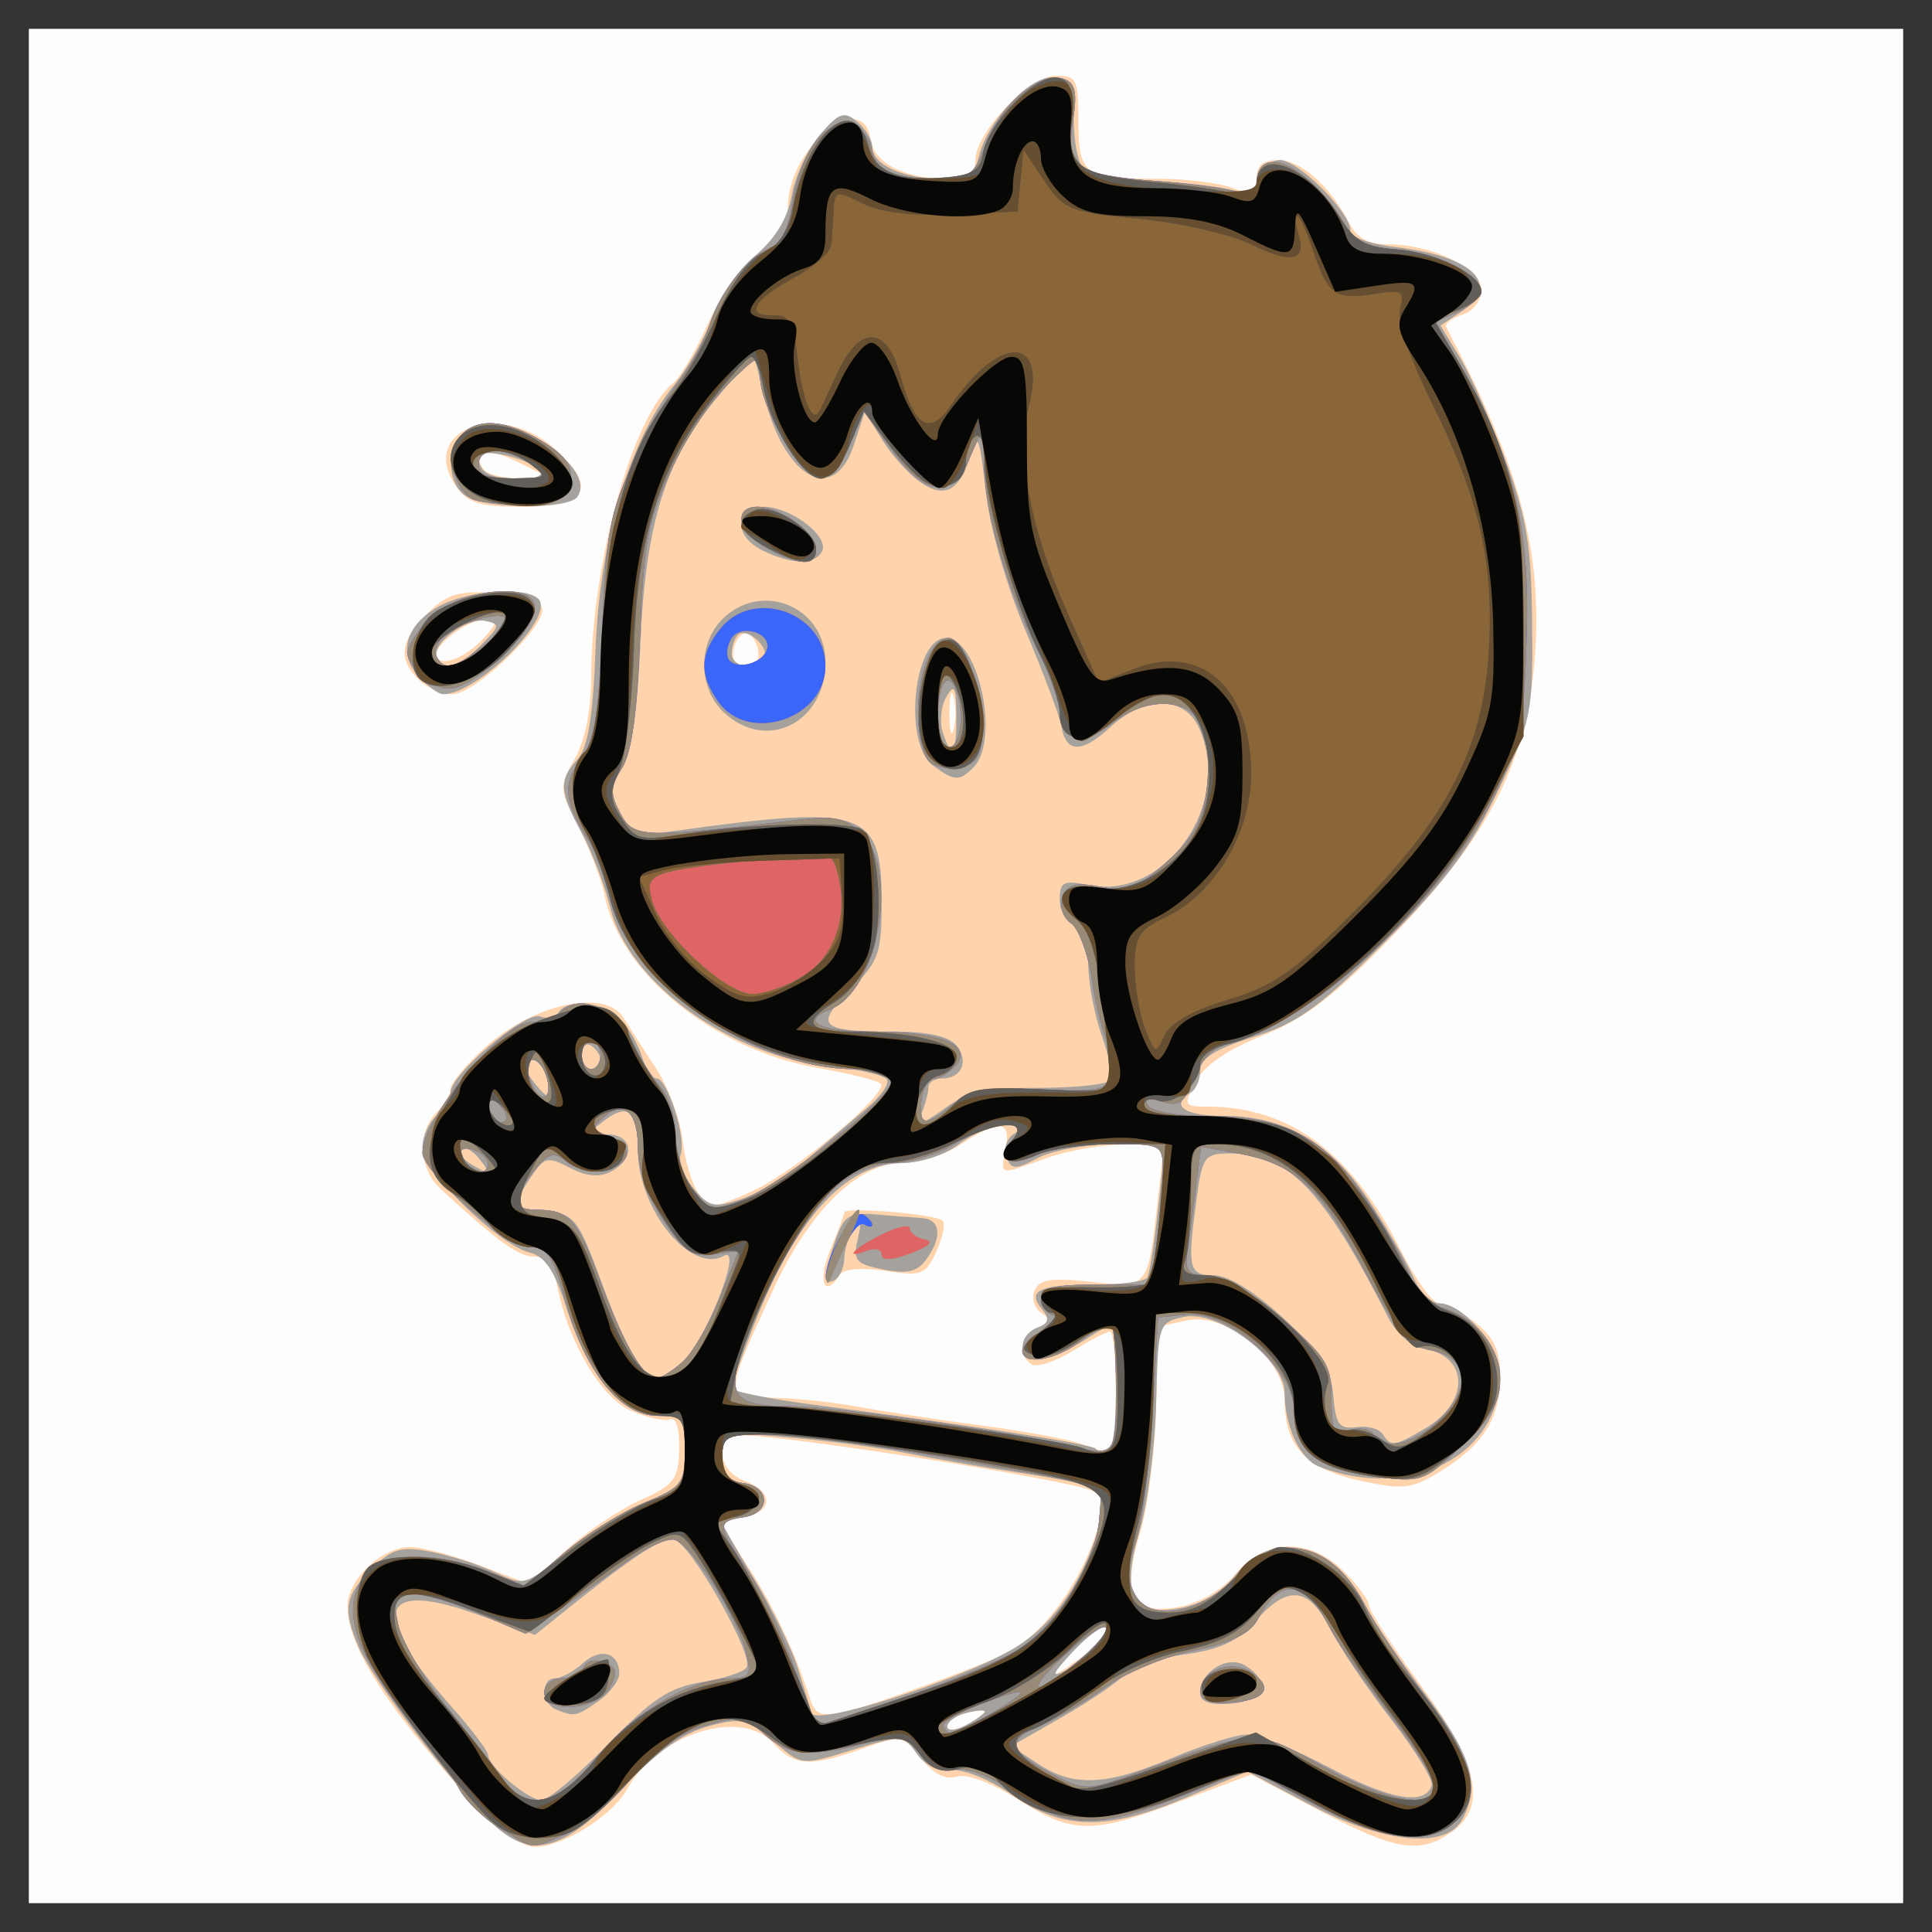 <?xml version="1.0" encoding="UTF-8" standalone="no"?>
<svg
   xmlns:dc="http://purl.org/dc/elements/1.1/"
   xmlns:cc="http://creativecommons.org/ns#"
   xmlns:rdf="http://www.w3.org/1999/02/22-rdf-syntax-ns#"
   xmlns:svg="http://www.w3.org/2000/svg"
   xmlns="http://www.w3.org/2000/svg"
   xmlns:sodipodi="http://sodipodi.sourceforge.net/DTD/sodipodi-0.dtd"
   xmlns:inkscape="http://www.inkscape.org/namespaces/inkscape"
   id="svg2"
   version="1.1"
   inkscape:version="0.48.4 r9939"
   width="268"
   height="268"
   sodipodi:docname="young_runner.svg">
  <rect width="100%" height="100%" fill="#333333" stroke="none"/>
  <defs
     id="defs7" />
  <sodipodi:namedview
     pagecolor="#ffffff"
     bordercolor="#666666"
     borderopacity="1"
     objecttolerance="10"
     gridtolerance="10"
     guidetolerance="10"
     inkscape:pageopacity="0"
     inkscape:pageshadow="2"
     inkscape:window-width="982"
     inkscape:window-height="936"
     id="namedview5"
     showgrid="false"
     fit-margin-top="4"
     fit-margin-bottom="4"
     fit-margin-left="4"
     fit-margin-right="4"
     inkscape:zoom="1.0074671"
     inkscape:cx="246.22556"
     inkscape:cy="47.103633"
     inkscape:window-x="543"
     inkscape:window-y="51"
     inkscape:window-maximized="0"
     inkscape:current-layer="svg2" />
  <g
     id="g3772"
     transform="matrix(1.3,0,0,1.3,-1.2,-1.2)">
    <path
       style="fill:#fdfdfd"
       d="M 4,104 4,4 l 100,0 100,0 0,100 0,100 -100,0 -100,0 0,-100 z"
       id="path3792"
       inkscape:connector-curvature="0" />
    <path
       style="fill:#ffd3ac;fill-opacity:1"
       d="M 52.132,194.064 C 42.504,183.632 38,176.705 38,172.328 38,169.478 41.671,166 44.678,166 c 1.265,0 4.63,0.885 7.477,1.967 l 5.176,1.967 3.947,-3.566 c 2.171,-1.961 5.763,-4.379 7.982,-5.373 3.592,-1.608 4.046,-2.203 4.137,-5.412 0.061,-2.149 -0.323,-3.442 -0.95,-3.201 -0.579,0.222 -2.428,-0.174 -4.109,-0.881 -3.217,-1.353 -6.735,-7.231 -7.944,-13.274 C 59.946,135.981 59.185,135 57.892,135 c -1.663,0 -3.84,-1.58 -9.993,-7.25 -2.277,-2.098 -2.471,-6.035 -0.399,-8.107 0.825,-0.825 1.5,-1.971 1.5,-2.547 0,-0.576 1.614,-2.521 3.586,-4.321 5.23,-4.776 12.981,-6.439 14.914,-3.201 0.55,0.921 2.078,3.307 3.396,5.301 1.318,1.994 2.603,5.441 2.856,7.66 0.253,2.219 1.03,4.815 1.728,5.769 1.198,1.638 1.51,1.625 5.644,-0.242 4.689,-2.117 14.738,-10.532 13.754,-11.517 -0.327,-0.327 -3.364,-1.082 -6.75,-1.678 C 77.15,112.932 67.107,104.812 65.462,96.54 65.13,94.868 63.877,91.579 62.679,89.232 60.571,85.102 60.557,84.864 62.25,81.901 c 1.097,-1.92 1.753,-5.178 1.758,-8.732 0.016,-12.026 4.397,-27.77 8.728,-31.364 0.811,-0.673 2.507,-3.558 3.769,-6.41 1.261,-2.852 3.689,-6.217 5.395,-7.478 C 84.017,26.35 85,24.78 85,22.96 85,16.679 93.028,10.171 93.827,15.804 94.187,18.349 97.428,20 102.065,20 104.316,20 105,19.542 105,18.035 105,15.071 110.781,9 113.604,9 115.806,9 116,9.397 116,13.893 116,19.57 116.6,20 124.517,20 c 2.944,0 6.507,0.439 7.918,0.975 2.217,0.843 2.565,0.707 2.565,-1 C 135,18.574 135.676,18 137.326,18 c 2.398,0 5.551,2.807 7.585,6.75 0.812,1.575 2.06,2.25 4.157,2.25 4.686,0 9.933,2.579 9.933,4.882 0,1.123 -0.892,2.267 -2.055,2.636 -1.13,0.359 -1.898,0.952 -1.705,1.317 7.792,14.81 10.202,23.609 9.497,34.665 -0.731,11.463 -4.766,19.493 -15.215,30.284 -6.255,6.459 -9.306,8.801 -13.854,10.63 -3.866,1.555 -6.29,3.229 -7.191,4.966 -1.304,2.514 -1.25,2.62 1.331,2.625 8.747,0.018 15.35,4.928 20.56,15.289 1.578,3.138 3.43,5.706 4.115,5.706 0.685,0 2.432,0.933 3.881,2.073 1.999,1.573 2.635,2.966 2.635,5.777 0,4.411 -1.794,7.241 -6.389,10.081 -3.032,1.874 -3.93,1.979 -8.502,0.999 C 140.311,157.686 138,155.245 138,150.362 c 0,-4.486 -6.202,-9.505 -10.539,-8.528 L 124.5,142.5 124.294,151 c -0.113,4.675 -0.878,10.709 -1.7,13.409 -2.036,6.691 -0.876,8.922 4.148,7.98 2.19,-0.411 4.588,-1.815 6.035,-3.535 3.197,-3.799 7.917,-3.887 11.587,-0.217 1.45,1.45 2.636,3.067 2.636,3.594 0,0.527 2.475,4.347 5.5,8.489 6.249,8.557 7.174,12.995 3.277,15.724 -3.361,2.354 -5.989,1.922 -14.016,-2.305 l -7.333,-3.862 -7.464,2.804 c -9.556,3.59 -11.539,3.576 -17.362,-0.117 -2.871,-1.821 -5.513,-2.808 -6.595,-2.465 -1.194,0.379 -2.479,-0.283 -3.796,-1.957 -1.95,-2.479 -2.076,-2.5 -6.226,-1.035 -5.65,1.993 -7.319,1.888 -9.574,-0.604 -3.409,-3.767 -12.342,-0.96 -15.536,4.883 C 66.31,194.644 60.988,198 58.014,198 c -1.336,0 -3.724,-1.598 -5.882,-3.936 z M 106,183.558 c 0,-0.204 -0.9,-0.136 -2,0.152 -1.1,0.288 -2,0.936 -2,1.442 0,0.507 0.895,0.44 2,-0.152 1.1,-0.589 2,-1.237 2,-1.442 z m -7.492,-2.387 c 4.395,-1.556 8.892,-3.314 9.992,-3.908 4.19,-2.262 8.432,-8.474 9.861,-14.441 0.613,-2.559 0.407,-2.726 -4.61,-3.752 -7.341,-1.502 -22.072,-3.818 -29.501,-4.638 -5.946,-0.656 -6.25,-0.585 -6.25,1.464 0,1.395 0.909,2.499 2.581,3.135 2.991,1.137 2.754,3.323 -0.41,3.789 C 78.977,162.995 78,163.31 78,163.519 c 0,0.209 1.265,2.315 2.811,4.68 2.536,3.88 5.069,9.294 6.573,14.05 0.738,2.333 1.768,2.233 11.124,-1.078 z M 119,174.745 c 0,-0.615 -1.35,0.174 -3,1.755 -3.822,3.662 -3.822,4.221 0,1.5 1.65,-1.175 3,-2.64 3,-3.255 z M 120,149.5 c 0,-3.575 -0.284,-6.5 -0.632,-6.5 -0.348,0 -2.139,0.932 -3.982,2.07 -1.842,1.139 -3.808,1.787 -4.368,1.441 -1.594,-0.985 -1.195,-3.23 0.704,-3.958 1.391,-0.534 1.459,-0.823 0.354,-1.506 -0.752,-0.465 -1.103,-1.536 -0.779,-2.38 0.469,-1.221 1.702,-1.42 6.037,-0.972 6.205,0.64 6.042,0.845 7.155,-8.945 l 0.654,-5.75 -4.322,0.044 c -2.377,0.024 -6.122,0.692 -8.322,1.485 -5.083,1.831 -4.814,1.896 -4.255,-1.029 0.58,-3.034 -0.713,-3.17 -4.745,-0.5 -1.65,1.093 -4.447,1.99 -6.215,1.993 -4.759,0.01 -10.005,5.127 -13.843,13.507 -5.297,11.564 -5.296,11.49 -0.259,11.56 2.375,0.033 6.567,0.471 9.317,0.973 2.75,0.503 8.792,1.42 13.427,2.038 4.635,0.618 9.36,1.502 10.5,1.963 C 119.873,156.429 120,156.233 120,149.5 z M 89.487,134.378 C 90.319,132.386 91,130.552 91,130.303 c 0,-0.638 9.808,0.171 10.503,0.866 0.315,0.315 0.016,1.793 -0.664,3.285 -1.14,2.502 -1.564,2.664 -5.449,2.081 -2.545,-0.382 -4.469,-0.217 -4.86,0.416 -1.616,2.615 -2.401,0.677 -1.043,-2.574 z M 102.689,75.25 C 102.438,74.287 102.232,75.075 102.232,77 c 0,1.925 0.206,2.712 0.457,1.75 0.252,-0.963 0.252,-2.538 0,-3.5 z m -20.88,-5 C 81.624,69.287 81.035,68.5 80.5,68.5 c -0.535,0 -1.124,0.787 -1.31,1.75 C 78.98,71.345 79.47,72 80.5,72 c 1.03,0 1.52,-0.655 1.31,-1.75 z m -36.238,3.179 c -2.215,-2.215 -1.959,-4.132 0.938,-7.028 2.087,-2.087 3.293,-2.458 7.172,-2.205 2.659,0.174 4.843,0.853 5.083,1.58 C 59.357,67.578 51.654,75 49.189,75 48.064,75 46.436,74.293 45.571,73.429 z m 7.383,-4.874 C 54.017,67.274 53.998,67 52.845,67 c -2.073,0 -5.968,2.991 -5.301,4.071 0.679,1.099 3.498,-0.211 5.411,-2.517 z M 49.632,52.885 C 45.422,46.875 54.13,43.464 60.089,48.788 64.78,52.98 63.642,55 56.588,55 52.147,55 50.834,54.6 49.632,52.885 z m 6.628,-2.625 c -3.258,-1.622 -5.026,-1.308 -3.801,0.674 0.363,0.587 2.095,1.038 3.85,1.003 L 59.5,51.872 56.26,50.259 z"
       id="path3790"
       inkscape:connector-curvature="0" />
    <path
       style="fill:#a5a19c"
       d="m 52.771,194.81 c -4.797,-5.033 -12.183,-14.89 -13.567,-18.107 -1.743,-4.051 -1.511,-5.486 1.352,-8.349 2.171,-2.171 3.112,-2.452 6.25,-1.872 2.032,0.376 5.145,1.367 6.917,2.202 3.159,1.488 3.306,1.447 7.374,-2.035 2.283,-1.954 6.119,-4.362 8.523,-5.351 4.064,-1.671 4.372,-2.061 4.376,-5.548 0.004,-3.475 -0.209,-3.75 -2.907,-3.75 -3.799,0 -7.456,-4.316 -9.707,-11.458 -1.266,-4.017 -2.283,-5.552 -3.956,-5.972 C 54.067,133.728 46,125.808 46,123.353 c 0,-1.16 0.675,-2.669 1.5,-3.353 0.825,-0.685 1.5,-1.812 1.5,-2.506 0,-1.932 7.986,-8.713 9.553,-8.112 0.761,0.292 1.649,0.1 1.974,-0.426 0.97,-1.569 5.05,-1.085 6.7,0.794 0.845,0.963 1.845,2.763 2.222,4 0.377,1.238 1.07,2.25 1.541,2.25 1.168,0 3.184,6.359 2.567,8.097 -0.274,0.771 0.343,2.408 1.37,3.636 1.673,2.001 2.217,2.115 5.22,1.094 1.844,-0.627 4.96,-2.532 6.924,-4.234 1.964,-1.702 4.795,-4.119 6.291,-5.373 1.496,-1.253 2.49,-2.652 2.208,-3.107 -0.281,-0.455 -2.998,-1.085 -6.036,-1.398 -10.71,-1.105 -21.518,-8.889 -23.483,-16.914 -0.58,-2.366 -1.953,-5.966 -3.053,-8 -2.404,-4.448 -2.472,-5.622 -0.453,-7.852 1.112,-1.229 1.652,-4.511 1.924,-11.71 0.437,-11.546 3.606,-22.259 8.324,-28.137 1.59,-1.981 3.445,-5.285 4.123,-7.34 0.677,-2.056 2.713,-4.981 4.524,-6.5 2.191,-1.838 3.52,-4.015 3.971,-6.508 0.373,-2.06 1.732,-4.971 3.019,-6.468 2.015,-2.343 2.566,-2.535 3.955,-1.381 C 93.273,14.642 94,15.849 94,16.587 94,18.48 97.263,20 101.326,20 c 2.825,0 3.569,-0.443 4.065,-2.423 0.978,-3.898 5.58,-8.723 7.991,-8.379 1.772,0.253 2.117,0.986 2.117,4.501 0,2.309 0.45,4.626 1,5.149 0.55,0.522 4.15,1.151 8,1.397 3.85,0.246 7.728,0.767 8.619,1.158 1.139,0.5 1.778,0.101 2.156,-1.346 C 135.571,18.925 136.574,18 137.505,18 139.423,18 145,23.556 145,25.466 c 0,0.758 1.951,1.486 4.924,1.838 8.247,0.977 11.264,3.999 6.89,6.903 l -2.187,1.452 2.079,3.42 c 1.143,1.881 3.324,6.795 4.846,10.92 2.298,6.229 2.783,9.195 2.858,17.5 0.087,9.567 -0.07,10.338 -3.63,17.792 -2.903,6.079 -5.557,9.628 -12.071,16.142 -6.99,6.99 -9.275,8.642 -14.029,10.14 -4.073,1.284 -5.679,2.287 -5.679,3.548 0,0.967 -0.45,2.036 -1,2.376 -2.272,1.404 -0.72,2.5 3.54,2.5 6.532,0 11.464,2.91 15.546,9.172 1.91,2.931 4.013,6.566 4.672,8.078 0.659,1.512 1.904,2.75 2.766,2.75 2.467,0 6.476,4.646 6.476,7.504 0,8.728 -9.599,13.657 -19.327,9.924 C 139.643,156.649 138,153.111 138,149.519 c 0,-3.521 -7.122,-8.871 -10.745,-8.073 -2.72,0.599 -2.757,0.714 -2.965,9.076 -0.116,4.658 -0.893,10.77 -1.728,13.581 -2.074,6.984 -0.868,9.358 4.274,8.417 2.33,-0.426 4.51,-1.735 5.986,-3.595 3.937,-4.957 10.332,-3.394 13.837,3.383 0.906,1.752 3.829,6.067 6.494,9.588 4.857,6.416 5.759,9.532 3.812,13.17 -1.726,3.224 -8.469,2.568 -16.297,-1.586 l -6.633,-3.52 -6.268,2.661 c -8.649,3.672 -13.333,3.645 -18.748,-0.108 -2.428,-1.682 -5.296,-2.858 -6.567,-2.691 -1.389,0.182 -2.811,-0.496 -3.698,-1.762 -1.379,-1.969 -1.654,-1.993 -6.348,-0.57 -6.228,1.889 -5.742,1.94 -9.178,-0.951 -2.644,-2.225 -3.3,-2.358 -6.827,-1.386 -2.643,0.728 -5.515,2.811 -8.902,6.453 -6.701,7.207 -10.191,7.966 -14.729,3.205 z m 13.027,-7.764 c 4.692,-4.84 6.564,-6.081 10.009,-6.631 2.331,-0.373 4.486,-1.08 4.791,-1.573 0.802,-1.298 -6.007,-13.29 -7.738,-13.627 -1.33,-0.259 -4.42,1.773 -12.1,7.955 l -2.741,2.206 -6.576,-2.322 C 41.236,169.452 40.34,173.149 49.042,182.964 51.219,185.419 53,187.764 53,188.175 53,189.39 57.265,193 58.701,193 c 0.728,0 3.922,-2.679 7.096,-5.954 z M 60.25,183.338 C 58.669,182.7 58.605,180 60.171,180 c 0.644,0 1.966,-0.719 2.937,-1.598 C 65.005,176.685 67,177.249 67,179.502 c 0,0.761 -1,2.085 -2.223,2.941 -2.352,1.648 -2.56,1.689 -4.527,0.894 z m 93.439,8.11 c 0.19,-0.579 -1.734,-3.729 -4.276,-7 -2.542,-3.271 -5.484,-7.635 -6.538,-9.697 -2.313,-4.527 -4.535,-4.77 -7.956,-0.871 -1.913,2.18 -3.776,3.051 -7.672,3.587 -2.83,0.389 -5.671,1.341 -6.313,2.114 -0.642,0.774 -3.629,2.815 -6.637,4.536 l -5.47,3.129 2.837,1.87 c 3.811,2.513 7.254,2.365 14.337,-0.616 3.267,-1.375 6.878,-2.5 8.025,-2.5 1.147,0 5.087,1.593 8.756,3.54 6.462,3.429 10.193,4.082 10.908,1.907 z M 129,181.61 c 0,-2.345 2.942,-4.136 4.834,-2.943 2.753,1.736 1.961,3.758 -1.584,4.045 -2.209,0.179 -3.25,-0.174 -3.25,-1.102 z m -23,1.948 c 0,-0.204 -0.9,-0.136 -2,0.152 -1.1,0.288 -2,0.936 -2,1.442 0,0.507 0.895,0.44 2,-0.152 1.1,-0.589 2,-1.237 2,-1.442 z m 2.753,-6.542 c 4.16,-2.341 7.281,-6.539 9.206,-12.385 1.581,-4.798 1.143,-5.14 -8.433,-6.589 -3.864,-0.585 -9.257,-1.522 -11.984,-2.083 -2.727,-0.561 -8.239,-1.297 -12.25,-1.636 L 78,153.707 l 0,2.577 c 0,1.911 0.581,2.66 2.25,2.897 2.921,0.415 2.921,3.224 0,3.639 -1.238,0.176 -2.25,0.459 -2.25,0.629 0,0.17 1.561,2.901 3.468,6.068 1.907,3.168 3.967,7.385 4.576,9.371 0.609,1.987 1.277,4.153 1.483,4.815 0.434,1.394 15.046,-3.209 21.226,-6.687 z m 9.222,-0.486 c 2.494,-3.006 0.367,-2.497 -2.548,0.61 -2.219,2.365 -2.423,2.859 -0.845,2.044 1.145,-0.591 2.672,-1.785 3.393,-2.654 z M 120,148.918 l 0,-7.082 -3.368,2.082 c -1.852,1.145 -4.102,2.082 -5,2.082 -2.108,0 -2.123,-2.598 -0.019,-3.405 1.216,-0.467 1.341,-0.946 0.509,-1.949 -1.663,-2.004 -0.331,-2.646 5.486,-2.646 2.901,0 5.48,-0.338 5.732,-0.75 0.251,-0.412 0.78,-3.788 1.176,-7.5 l 0.718,-6.75 -5.366,0.006 c -2.952,0.003 -6.624,0.662 -8.162,1.464 -2.484,1.295 -2.862,1.284 -3.396,-0.107 -0.33,-0.861 0.028,-1.963 0.795,-2.449 1.04,-0.658 0.798,-0.888 -0.947,-0.899 -1.288,-0.008 -3.486,0.885 -4.885,1.985 -1.445,1.136 -4.104,2.016 -6.158,2.036 -5.946,0.059 -11.275,5.888 -15.697,17.173 C 80.088,145.603 79,148.671 79,149.029 c 0,0.357 3.938,1.161 8.75,1.787 16.485,2.143 29.581,4.182 30.082,4.683 1.565,1.565 2.168,-0.264 2.168,-6.58 z m -31,-11.71 c 0,-0.5 0.475,-2.273 1.056,-3.939 0.913,-2.618 1.49,-2.993 4.25,-2.759 1.757,0.149 3.981,0.32 4.944,0.38 2.053,0.129 2.264,2.024 0.496,4.443 -0.952,1.301 -2.055,1.555 -4.573,1.051 -2.963,-0.593 -3.254,-0.944 -2.715,-3.274 0.454,-1.962 0.352,-2.238 -0.411,-1.11 -0.558,0.825 -1.022,2.261 -1.03,3.191 C 91.007,136.121 90.55,137.16 90,137.5 c -0.55,0.34 -1,0.209 -1,-0.292 z m 64.024,16.118 c 4.817,-2.846 4.635,-7.801 -0.314,-8.516 -1.185,-0.171 -2.826,-1.652 -3.668,-3.31 -6.946,-13.672 -10.633,-17.5 -16.857,-17.5 -2.708,0 -2.959,0.327 -3.55,4.64 -1.048,7.649 -0.894,8.36 1.817,8.36 1.525,0 4.342,1.74 7.446,4.599 3.977,3.664 5.054,5.341 5.297,8.25 0.258,3.094 0.634,3.606 2.466,3.353 1.189,-0.164 2.453,0.174 2.809,0.75 0.858,1.389 1.23,1.338 4.554,-0.626 z m -79.65,-6.611 c 2.451,-1.792 7.014,-13.032 4.783,-11.784 C 74.637,136.902 69,129.983 69,123.691 c 0,-4.241 -1.021,-5.145 -3.603,-3.191 -1.83,1.385 -1.818,1.437 0.353,1.468 2.726,0.038 2.994,2.563 0.42,3.941 -1.274,0.682 -2.625,0.567 -4.443,-0.376 -2.397,-1.244 -2.741,-1.159 -4.17,1.02 -2.085,3.182 -2.043,3.272 1.663,3.633 3.011,0.293 3.393,0.785 5.899,7.59 C 67.72,144.838 69.518,148 70.931,148 c 0.378,0 1.477,-0.578 2.443,-1.284 z M 51.98,124.476 c -0.696,-0.838 -1.525,-1.264 -1.843,-0.946 -0.318,0.318 0.083,0.997 0.892,1.509 2.117,1.339 2.394,1.175 0.951,-0.563 z M 111.845,117 c 3.87,0 7.264,-0.367 7.541,-0.816 0.277,-0.449 -0.126,-2.586 -0.897,-4.75 -0.771,-2.164 -1.421,-5.573 -1.445,-7.577 -0.028,-2.284 -0.603,-3.858 -1.544,-4.219 -0.825,-0.317 -1.5,-1.546 -1.5,-2.732 0,-1.874 0.403,-2.076 3.071,-1.542 8.26,1.652 15.482,-8.668 11.769,-16.817 -1.546,-3.394 -5.812,-3.403 -9.461,-0.022 -3.031,2.809 -4.715,2.774 -5.201,-0.108 -0.178,-1.054 -1.905,-5.659 -3.839,-10.232 -2.093,-4.949 -3.814,-11.021 -4.252,-15 -0.605,-5.501 -0.873,-6.205 -1.509,-3.976 -1.162,4.071 -2.81,5.017 -5.481,3.146 -1.247,-0.874 -3.081,-2.926 -4.075,-4.56 l -1.807,-2.972 -1.184,3.589 c -2.118,6.416 -7.3,3.679 -9.51,-5.023 l -1.171,-4.613 -3.666,4.283 C 72.028,49.664 69.807,56.638 69.262,69.5 c -0.312,7.368 -0.962,11.783 -1.967,13.373 -1.271,2.007 -1.297,2.755 -0.173,4.855 1.206,2.253 1.746,2.424 5.853,1.853 C 93.212,86.765 95,87.381 95,97.171 95,102.677 94.709,103.491 91.65,106.55 87.756,110.444 88.356,111 96.459,111 c 3.417,0 5.725,0.517 6.504,1.456 1.39,1.675 0.587,3.544 -1.523,3.544 -0.793,0 -1.441,0.413 -1.441,0.918 0,0.505 -0.307,1.719 -0.683,2.699 -0.589,1.535 -0.258,1.478 2.404,-0.418 C 104.198,117.435 106.2,117 111.845,117 z M 100.491,82.617 C 97.262,80.256 98.393,69 101.859,69 c 3.48,0 5.81,10.931 2.941,13.8 -1.527,1.527 -1.998,1.507 -4.309,-0.183 z M 102.97,77.25 c -0.025,-3.06 -0.22,-3.424 -1.061,-1.98 -0.567,0.974 -0.748,2.661 -0.402,3.75 0.96,3.024 1.497,2.375 1.463,-1.77 z M 78.189,76.961 C 75.428,74.389 75.338,69.662 78,67 c 4.17,-4.17 11,-1.341 11,4.557 0,6.496 -6.274,9.632 -10.811,5.404 z m 4.241,-5.848 C 83.111,70.012 80.562,67.771 79.658,68.675 79.296,69.037 79,69.933 79,70.667 c 0,1.49 2.578,1.825 3.43,0.447 z M 82.25,59.64 C 79.178,58.118 79.271,55 82.389,55 c 2.987,0 7.182,3.267 6.211,4.838 C 87.738,61.233 85.314,61.157 82.25,59.64 z M 59.29,116 C 58.788,114.082 57,113.144 57,114.8 c 0,0.697 2.039,3.2 2.606,3.2 0.114,0 -0.029,-0.9 -0.317,-2 z M 65,114.059 c 0,-0.518 -0.45,-1.219 -1,-1.559 -0.55,-0.34 -1,0.084 -1,0.941 0,0.857 0.45,1.559 1,1.559 0.55,0 1,-0.423 1,-0.941 z M 45.565,73.072 C 43.279,70.546 44.292,67.417 48.021,65.489 51.276,63.806 57.572,63.499 58.487,64.979 59.824,67.142 51.761,75 48.205,75 47.713,75 46.525,74.132 45.565,73.072 z m 6.674,-3.31 c 2.056,-2.056 2.09,-2.267 0.426,-2.588 -2.038,-0.392 -5.908,2.623 -5.082,3.96 0.875,1.416 2.282,1.002 4.656,-1.372 z M 50.75,53.92 c -2.167,-1.262 -2.281,-5.235 -0.2,-6.962 3.415,-2.834 14.201,3.399 12.012,6.942 -0.851,1.376 -9.458,1.391 -11.812,0.02 z m 7.7,-2.849 C 57.033,49.685 52,48.635 52,49.725 52,51.356 53.236,52 56.367,52 58.25,52 59.04,51.648 58.45,51.071 z"
       id="path3788"
       inkscape:connector-curvature="0" />
    <path
       style="fill:#df6464"
       d="m 54.314,196.05 c -1.752,-1.069 -3.731,-2.979 -4.396,-4.246 -0.666,-1.267 -2.948,-4.396 -5.073,-6.953 -2.125,-2.557 -4.548,-6.29 -5.386,-8.296 -3.292,-7.879 3.234,-11.853 13.209,-8.044 l 4.325,1.652 4.128,-3.534 c 2.271,-1.943 6.096,-4.343 8.5,-5.331 4.064,-1.671 4.372,-2.061 4.376,-5.548 0.004,-3.475 -0.209,-3.75 -2.907,-3.75 -3.959,0 -7.7,-4.633 -9.778,-12.107 C 59.943,134.973 59.307,134 57.461,134 55.115,134 46,125.996 46,123.936 46,120.248 54.491,110 57.547,110 c 1.129,0 2.541,-0.488 3.138,-1.085 2.015,-2.015 5.739,-0.569 7.473,2.904 0.912,1.825 2.374,4.111 3.25,5.079 0.876,0.968 1.603,3.299 1.615,5.181 0.012,1.882 0.859,4.51 1.883,5.841 1.753,2.281 2.054,2.341 5.228,1.048 C 84.512,127.183 96,118.026 96,116.321 96,115.449 94.654,115 92.038,115 81.463,115 68.265,105.851 66.071,97 c -0.613,-2.475 -1.556,-5.175 -2.096,-6 -2.835,-4.338 -3.095,-6.348 -1.157,-8.968 1.544,-2.089 1.998,-4.799 2.356,-14.06 0.378,-9.806 0.839,-12.338 3.174,-17.43 1.502,-3.277 3.774,-7.327 5.048,-9 C 74.67,39.869 76.061,37.375 76.487,36 c 1.125,-3.628 4.278,-7.791 6.415,-8.469 1.229,-0.39 2.068,-1.944 2.497,-4.63 0.876,-5.476 3.355,-9.079 5.988,-8.702 1.156,0.166 2.26,1.195 2.468,2.3 0.513,2.731 1.937,3.467 6.743,3.485 3.84,0.014 4.195,-0.23 5.629,-3.883 1.67,-4.251 5.865,-7.664 8.28,-6.737 1.157,0.444 1.377,1.504 0.912,4.408 -0.801,5.006 0.376,5.847 9.08,6.489 3.85,0.284 7.787,0.839 8.75,1.234 1.247,0.511 1.75,0.247 1.75,-0.921 0,-4.474 5.335,-2.242 9.051,3.787 1.409,2.287 2.599,2.925 5.913,3.172 4.234,0.316 9.036,2.712 9.036,4.51 0,0.549 -1.096,1.498 -2.435,2.108 l -2.435,1.109 2.862,5.119 c 5.535,9.898 7.209,16.904 6.833,28.583 -0.305,9.458 -0.666,11.201 -3.537,17.036 -5.45,11.079 -19.599,24.234 -28.305,26.318 -1.614,0.386 -2.939,1.723 -3.695,3.727 -0.975,2.584 -1.556,3.005 -3.359,2.433 -1.475,-0.468 -1.959,-0.334 -1.496,0.415 0.376,0.609 3.124,1.107 6.105,1.107 8.634,0 12.797,2.228 17.479,9.355 2.221,3.38 4.289,7.119 4.597,8.309 0.309,1.197 1.649,2.437 2.998,2.775 3.708,0.931 6.388,4.168 6.388,7.716 0,2.395 -0.992,4.099 -4.123,7.077 -4.001,3.806 -4.275,3.902 -9.25,3.237 C 141.337,157.629 139,155.72 139,151.423 c 0,-4.46 -6.97,-10.662 -11.484,-10.219 L 124.5,141.5 123.878,152 c -0.342,5.775 -1.162,11.931 -1.823,13.679 -0.921,2.436 -0.928,3.69 -0.031,5.365 1.651,3.084 7.115,2.089 10.925,-1.989 4.564,-4.885 10.233,-3.537 13.683,3.255 0.891,1.754 3.814,6.169 6.494,9.812 5.207,7.074 6.006,10.544 3.045,13.223 -2.905,2.629 -7.824,1.983 -15.191,-1.996 l -6.759,-3.651 -6.361,2.546 c -9.888,3.958 -12.797,3.94 -18.838,-0.118 -2.627,-1.764 -5.051,-2.671 -6.282,-2.349 -1.329,0.347 -2.575,-0.233 -3.699,-1.722 -1.541,-2.043 -2.049,-2.148 -5.618,-1.157 -5.755,1.598 -8.526,1.353 -11.001,-0.972 -2.015,-1.893 -2.568,-1.964 -6.398,-0.817 -2.904,0.87 -5.316,2.629 -7.855,5.727 -2.015,2.459 -5.113,5.077 -6.885,5.817 -3.934,1.644 -3.177,1.709 -6.972,-0.604 z m 10.369,-7.71 c 3.882,-4.74 9.913,-8.278 14.175,-8.318 2.069,-0.019 2.274,-0.359 1.674,-2.772 -0.976,-3.92 -5.93,-11.698 -7.666,-12.035 -0.807,-0.157 -3.019,0.843 -4.916,2.222 -1.897,1.379 -5.133,3.701 -7.191,5.162 l -3.741,2.655 -4.944,-2.127 C 49.354,171.957 46.144,171 44.94,171 c -1.924,0 -2.113,0.383 -1.558,3.156 0.347,1.736 2.541,5.541 4.875,8.456 2.334,2.915 5.052,6.445 6.04,7.844 2.79,3.95 5.944,3.307 10.386,-2.116 z M 59,181.5 c 0,-0.825 0.863,-1.5 1.917,-1.5 1.054,0 2.094,-0.531 2.31,-1.18 0.224,-0.672 1.139,-0.894 2.126,-0.515 1.395,0.535 1.523,1.058 0.655,2.68 C 64.692,183.444 59,183.862 59,181.5 z m 95,10.06 c 0,-0.792 -2.189,-4.296 -4.863,-7.786 -2.675,-3.49 -5.583,-7.737 -6.463,-9.439 -2.534,-4.9 -5.167,-5.13 -7.521,-0.657 -0.821,1.561 -2.75,2.511 -6.799,3.352 -3.109,0.645 -7.367,2.415 -9.462,3.933 -2.095,1.518 -5.195,3.334 -6.888,4.035 -3.761,1.558 -3.474,2.801 1.206,5.23 3.532,1.833 3.675,1.829 9.439,-0.295 12.482,-4.598 12.162,-4.589 19.353,-0.58 6.79,3.785 12,4.743 12,2.206 z m -25,-10.142 c 0,-2.308 3.475,-3.523 5.61,-1.961 2.311,1.69 1.23,2.965 -2.679,3.162 -1.865,0.094 -2.931,-0.343 -2.931,-1.2 z m -22.557,2.483 c 4.748,-2.801 4.483,-3.149 -0.882,-1.16 -2.442,0.905 -4.215,2.008 -3.941,2.452 0.686,1.111 0.804,1.079 4.823,-1.292 z m -9.066,-1.86 c 4.814,-1.627 10.302,-3.916 12.196,-5.087 4.134,-2.555 8.252,-9.211 8.643,-13.969 l 0.284,-3.453 -6.5,-1.206 c -17.395,-3.228 -24.898,-4.339 -29.25,-4.333 -4.362,0.006 -4.75,0.205 -4.75,2.437 0,1.759 0.621,2.519 2.25,2.75 2.921,0.415 2.921,3.224 0,3.639 -2.836,0.403 -2.815,0.885 0.235,5.373 2.132,3.138 4.152,7.594 6.825,15.057 0.345,0.963 0.782,1.75 0.971,1.75 0.189,0 4.282,-1.331 9.096,-2.958 z m 18.661,-3.944 c 1.904,-1.596 3.194,-3.177 2.866,-3.513 -0.328,-0.336 -2.273,0.97 -4.321,2.902 -4.49,4.235 -3.409,4.689 1.455,0.611 z M 120,149 c 0,-3.85 -0.267,-7 -0.592,-7 -0.326,0 -1.736,0.9 -3.135,2 -2.661,2.093 -6.273,2.689 -6.273,1.035 0,-0.531 1.011,-1.506 2.247,-2.168 1.385,-0.741 1.769,-1.362 1,-1.619 C 112.561,141.02 112,140.196 112,139.417 112,138.356 113.472,138 117.864,138 l 5.864,0 0.636,-4.64 C 124.714,130.809 125,127.434 125,125.86 125,123.063 124.88,123 119.547,123 c -2.999,0 -6.601,0.523 -8.004,1.162 -3.012,1.372 -4.351,0.516 -2.563,-1.638 1.926,-2.32 -2.132,-2.012 -6.206,0.472 -1.801,1.098 -4.702,1.998 -6.447,2 -1.904,0.002 -4.337,0.983 -6.083,2.452 -3.098,2.607 -8.195,11.528 -10.24,17.92 -1.488,4.655 -0.568,5.594 5.496,5.613 4.132,0.013 22.329,2.566 28.5,3.999 6.139,1.426 6,1.564 6,-5.98 z M 89.052,137.2 c -0.087,-2.187 2.973,-7.303 3.991,-6.674 C 93.569,130.852 94,131.343 94,131.618 c 0,0.275 -0.403,0.251 -0.895,-0.053 -0.492,-0.304 -1.594,1.132 -2.448,3.191 -0.854,2.059 -1.576,3.159 -1.605,2.445 z M 95,134.806 c 0,-0.561 -0.675,-0.761 -1.5,-0.445 -2.635,1.011 -1.608,-0.161 1.5,-1.712 1.65,-0.823 3,-1.114 3,-0.647 0,0.468 0.721,0.996 1.603,1.173 1.025,0.207 0.483,0.743 -1.5,1.486 C 96.087,135.419 95,135.469 95,134.806 z m 59.422,17.679 c 3.566,-3.305 3.194,-6.776 -0.801,-7.479 -2.404,-0.423 -3.569,-1.816 -7.058,-8.442 -4.66,-8.849 -7.436,-11.444 -13.414,-12.537 l -4.068,-0.744 -0.582,4.608 c -0.32,2.535 -0.726,5.621 -0.901,6.858 -0.258,1.819 0.16,2.25 2.184,2.25 1.526,0 4.595,1.787 7.861,4.577 4.817,4.115 5.358,4.98 5.358,8.567 0,3.477 0.247,3.912 1.916,3.382 1.054,-0.334 2.205,-0.14 2.559,0.433 1.104,1.786 4.12,1.146 6.947,-1.474 z M 73.743,146.25 c 1.081,-0.963 2.869,-4.026 3.975,-6.807 l 2.01,-5.057 -2.675,0.393 c -2.215,0.325 -3.137,-0.305 -5.364,-3.672 C 70.071,128.661 69,125.665 69,123.58 c 0,-3.979 -1.404,-5.32 -3.632,-3.471 -1.365,1.133 -1.292,1.375 0.628,2.085 1.194,0.442 1.986,1.366 1.76,2.055 -0.583,1.77 -4.571,2.149 -6.425,0.61 -1.312,-1.089 -1.858,-0.925 -3.445,1.034 -2.472,3.053 -2.379,4.103 0.365,4.122 3.418,0.023 4.264,0.974 6.667,7.485 2.437,6.604 4.662,10.5 5.995,10.5 0.476,0 1.75,-0.787 2.831,-1.75 z M 53,125.107 c 0,-0.491 -0.675,-1.152 -1.5,-1.469 -1.524,-0.585 -2.048,0.48 -0.833,1.695 C 51.622,126.289 53,126.155 53,125.107 z m 1.183,-6.324 C 53.466,118.066 53,118.007 53,118.633 c 0,1.335 1.183,2.517 1.85,1.85 0.284,-0.284 -0.016,-1.049 -0.667,-1.7 z m 48.989,-0.521 c 1.205,-1.032 3.657,-1.339 8.764,-1.098 5.999,0.283 7.175,0.071 7.633,-1.377 0.298,-0.942 0.11,-2.517 -0.416,-3.5 -0.526,-0.983 -1.294,-4.038 -1.706,-6.788 -0.412,-2.75 -1.43,-5.497 -2.261,-6.105 -0.89,-0.651 -1.244,-1.802 -0.862,-2.798 0.509,-1.326 1.391,-1.553 4.074,-1.05 2.953,0.554 3.932,0.177 7.112,-2.737 2.939,-2.694 3.792,-4.306 4.202,-7.948 0.29,-2.569 0.012,-5.509 -0.634,-6.716 -1.498,-2.8 -5.947,-2.824 -9.473,-0.051 C 116.546,80.503 114,80.004 114,76.998 c 0,-1.136 -1.075,-4.187 -2.388,-6.781 -3.166,-6.253 -5.592,-14.626 -5.693,-19.648 L 105.837,46.5 l -1.421,3.25 c -1.966,4.496 -4.698,4.224 -8.361,-0.833 L 93.097,44.833 91.567,48.494 c -1.063,2.544 -2.061,3.558 -3.271,3.325 -2.153,-0.415 -6.257,-7.45 -6.279,-10.765 -0.016,-2.429 -0.041,-2.422 -3.431,0.863 -1.878,1.82 -4.66,6.071 -6.183,9.446 -2.379,5.274 -2.827,7.755 -3.186,17.637 -0.287,7.907 -0.887,12.241 -1.92,13.873 -1.27,2.004 -1.298,2.757 -0.181,4.843 1.414,2.642 2.362,2.676 19.052,0.678 3.858,-0.462 5.029,-0.197 6.75,1.524 4.004,4.004 1.671,16.768 -3.423,18.723 C 86.203,109.904 88.328,111 94.066,111 c 7.2,0 10.678,1.399 8.876,3.57 -0.653,0.787 -1.709,1.43 -2.346,1.43 -0.638,0 -1.255,1.15 -1.371,2.555 -0.221,2.665 0.564,2.607 3.948,-0.292 z M 99.628,81.472 C 97.854,76.849 99.456,69 102.174,69 c 1.607,0 3.927,6.265 3.632,9.81 -0.261,3.143 -0.696,3.735 -2.929,3.994 -1.709,0.198 -2.841,-0.266 -3.25,-1.332 z m 3.667,-5.711 c -0.288,-1.506 -0.922,-2.492 -1.409,-2.191 -1.047,0.647 -1.192,5.79 -0.191,6.791 1.163,1.163 2.157,-1.692 1.6,-4.6 z m -25.738,0.016 C 75.521,72.871 75.591,70.727 77.81,67.986 81.371,63.589 89,66.326 89,72 c 0,5.629 -8.241,8.35 -11.443,3.777 z m 5.194,-5.527 c 0.591,-1.775 -2.771,-2.835 -3.785,-1.194 -0.458,0.741 -0.596,1.732 -0.306,2.201 0.74,1.198 3.591,0.496 4.091,-1.007 z M 82.75,59.428 C 79.663,57.753 79.058,55 81.777,55 84.196,55 88,57.785 88,59.557 c 0,1.821 -1.734,1.779 -5.25,-0.129 z M 59.29,116 c -0.288,-1.1 -0.921,-2 -1.406,-2 -1.045,0 -1.082,0.319 -0.276,2.418 0.881,2.296 2.3,1.943 1.683,-0.418 z M 65,113.5 c 0,-0.825 -0.45,-1.5 -1,-1.5 -0.55,0 -1,0.675 -1,1.5 0,0.825 0.45,1.5 1,1.5 0.55,0 1,-0.675 1,-1.5 z M 45.904,72.904 c -1.839,-1.839 -1.903,-2.276 -0.619,-4.227 1.895,-2.883 5.471,-4.644 9.465,-4.662 4.329,-0.02 4.329,2.58 0,6.644 -4.488,4.214 -6.394,4.697 -8.846,2.245 z m 6.461,-2.977 c 3.548,-2.791 3.322,-3.985 -0.545,-2.876 -3.257,0.934 -5.073,2.731 -4.195,4.151 0.777,1.258 1.906,0.954 4.74,-1.275 z M 51.751,54.334 c -2.253,-0.618 -3.345,-4.913 -1.74,-6.847 1.702,-2.05 4.874,-1.855 8.805,0.542 2.423,1.477 3.231,2.621 3,4.246 -0.262,1.843 -1.001,2.251 -4.316,2.381 -2.2,0.086 -4.787,-0.059 -5.749,-0.323 z M 57.559,50.468 C 55.044,48.566 52,48.584 52,50.5 c 0,1.072 1.069,1.491 3.75,1.468 3.514,-0.03 3.628,-0.124 1.809,-1.5 z"
       id="path3786"
       inkscape:connector-curvature="0" />
    <path
       style="fill:#3a66f9"
       d="m 54.314,196.05 c -1.752,-1.069 -3.731,-2.979 -4.396,-4.246 -0.666,-1.267 -2.948,-4.396 -5.073,-6.953 -2.125,-2.557 -4.548,-6.29 -5.386,-8.296 -3.292,-7.879 3.234,-11.853 13.209,-8.044 l 4.325,1.652 4.128,-3.534 c 2.271,-1.943 6.096,-4.343 8.5,-5.331 4.064,-1.671 4.372,-2.061 4.376,-5.548 0.004,-3.475 -0.209,-3.75 -2.907,-3.75 -3.959,0 -7.7,-4.633 -9.778,-12.107 C 59.943,134.973 59.307,134 57.461,134 55.115,134 46,125.996 46,123.936 46,120.248 54.491,110 57.547,110 c 1.129,0 2.541,-0.488 3.138,-1.085 2.015,-2.015 5.739,-0.569 7.473,2.904 0.912,1.825 2.374,4.111 3.25,5.079 0.876,0.968 1.603,3.299 1.615,5.181 0.012,1.882 0.859,4.51 1.883,5.841 1.753,2.281 2.054,2.341 5.228,1.048 C 84.512,127.183 96,118.026 96,116.321 96,115.449 94.654,115 92.038,115 81.463,115 68.265,105.851 66.071,97 c -0.613,-2.475 -1.556,-5.175 -2.096,-6 -2.835,-4.338 -3.095,-6.348 -1.157,-8.968 1.544,-2.089 1.998,-4.799 2.356,-14.06 0.378,-9.806 0.839,-12.338 3.174,-17.43 1.502,-3.277 3.774,-7.327 5.048,-9 C 74.67,39.869 76.061,37.375 76.487,36 c 1.125,-3.628 4.278,-7.791 6.415,-8.469 1.229,-0.39 2.068,-1.944 2.497,-4.63 0.876,-5.476 3.355,-9.079 5.988,-8.702 1.156,0.166 2.26,1.195 2.468,2.3 0.513,2.731 1.937,3.467 6.743,3.485 3.84,0.014 4.195,-0.23 5.629,-3.883 1.67,-4.251 5.865,-7.664 8.28,-6.737 1.157,0.444 1.377,1.504 0.912,4.408 -0.801,5.006 0.376,5.847 9.08,6.489 3.85,0.284 7.787,0.839 8.75,1.234 1.247,0.511 1.75,0.247 1.75,-0.921 0,-4.474 5.335,-2.242 9.051,3.787 1.409,2.287 2.599,2.925 5.913,3.172 4.234,0.316 9.036,2.712 9.036,4.51 0,0.549 -1.096,1.498 -2.435,2.108 l -2.435,1.109 2.862,5.119 c 5.535,9.898 7.209,16.904 6.833,28.583 -0.305,9.458 -0.666,11.201 -3.537,17.036 -5.45,11.079 -19.599,24.234 -28.305,26.318 -1.614,0.386 -2.939,1.723 -3.695,3.727 -0.975,2.584 -1.556,3.005 -3.359,2.433 -1.475,-0.468 -1.959,-0.334 -1.496,0.415 0.376,0.609 3.124,1.107 6.105,1.107 8.634,0 12.797,2.228 17.479,9.355 2.221,3.38 4.289,7.119 4.597,8.309 0.309,1.197 1.649,2.437 2.998,2.775 3.708,0.931 6.388,4.168 6.388,7.716 0,2.395 -0.992,4.099 -4.123,7.077 -4.001,3.806 -4.275,3.902 -9.25,3.237 C 141.337,157.629 139,155.72 139,151.423 c 0,-4.46 -6.97,-10.662 -11.484,-10.219 L 124.5,141.5 123.878,152 c -0.342,5.775 -1.162,11.931 -1.823,13.679 -0.921,2.436 -0.928,3.69 -0.031,5.365 1.651,3.084 7.115,2.089 10.925,-1.989 4.564,-4.885 10.233,-3.537 13.683,3.255 0.891,1.754 3.814,6.169 6.494,9.812 5.207,7.074 6.006,10.544 3.045,13.223 -2.905,2.629 -7.824,1.983 -15.191,-1.996 l -6.759,-3.651 -6.361,2.546 c -9.888,3.958 -12.797,3.94 -18.838,-0.118 -2.627,-1.764 -5.051,-2.671 -6.282,-2.349 -1.329,0.347 -2.575,-0.233 -3.699,-1.722 -1.541,-2.043 -2.049,-2.148 -5.618,-1.157 -5.755,1.598 -8.526,1.353 -11.001,-0.972 -2.015,-1.893 -2.568,-1.964 -6.398,-0.817 -2.904,0.87 -5.316,2.629 -7.855,5.727 -2.015,2.459 -5.113,5.077 -6.885,5.817 -3.934,1.644 -3.177,1.709 -6.972,-0.604 z m 10.369,-7.71 c 3.882,-4.74 9.913,-8.278 14.175,-8.318 2.069,-0.019 2.274,-0.359 1.674,-2.772 -0.976,-3.92 -5.93,-11.698 -7.666,-12.035 -0.807,-0.157 -3.019,0.843 -4.916,2.222 -1.897,1.379 -5.133,3.701 -7.191,5.162 l -3.741,2.655 -4.944,-2.127 C 49.354,171.957 46.144,171 44.94,171 c -1.924,0 -2.113,0.383 -1.558,3.156 0.347,1.736 2.541,5.541 4.875,8.456 2.334,2.915 5.052,6.445 6.04,7.844 2.79,3.95 5.944,3.307 10.386,-2.116 z M 59,181.5 c 0,-0.825 0.863,-1.5 1.917,-1.5 1.054,0 2.094,-0.531 2.31,-1.18 0.224,-0.672 1.139,-0.894 2.126,-0.515 1.395,0.535 1.523,1.058 0.655,2.68 C 64.692,183.444 59,183.862 59,181.5 z m 95,10.06 c 0,-0.792 -2.189,-4.296 -4.863,-7.786 -2.675,-3.49 -5.583,-7.737 -6.463,-9.439 -2.534,-4.9 -5.167,-5.13 -7.521,-0.657 -0.821,1.561 -2.75,2.511 -6.799,3.352 -3.109,0.645 -7.367,2.415 -9.462,3.933 -2.095,1.518 -5.195,3.334 -6.888,4.035 -3.761,1.558 -3.474,2.801 1.206,5.23 3.532,1.833 3.675,1.829 9.439,-0.295 12.482,-4.598 12.162,-4.589 19.353,-0.58 6.79,3.785 12,4.743 12,2.206 z m -25,-10.142 c 0,-2.308 3.475,-3.523 5.61,-1.961 2.311,1.69 1.23,2.965 -2.679,3.162 -1.865,0.094 -2.931,-0.343 -2.931,-1.2 z m -22.557,2.483 c 4.748,-2.801 4.483,-3.149 -0.882,-1.16 -2.442,0.905 -4.215,2.008 -3.941,2.452 0.686,1.111 0.804,1.079 4.823,-1.292 z m -9.066,-1.86 c 4.814,-1.627 10.302,-3.916 12.196,-5.087 4.134,-2.555 8.252,-9.211 8.643,-13.969 l 0.284,-3.453 -6.5,-1.206 c -17.395,-3.228 -24.898,-4.339 -29.25,-4.333 -4.362,0.006 -4.75,0.205 -4.75,2.437 0,1.759 0.621,2.519 2.25,2.75 2.921,0.415 2.921,3.224 0,3.639 -2.836,0.403 -2.815,0.885 0.235,5.373 2.132,3.138 4.152,7.594 6.825,15.057 0.345,0.963 0.782,1.75 0.971,1.75 0.189,0 4.282,-1.331 9.096,-2.958 z m 18.661,-3.944 c 1.904,-1.596 3.194,-3.177 2.866,-3.513 -0.328,-0.336 -2.273,0.97 -4.321,2.902 -4.49,4.235 -3.409,4.689 1.455,0.611 z M 120,149 c 0,-3.85 -0.267,-7 -0.592,-7 -0.326,0 -1.736,0.9 -3.135,2 -2.661,2.093 -6.273,2.689 -6.273,1.035 0,-0.531 1.011,-1.506 2.247,-2.168 1.385,-0.741 1.769,-1.362 1,-1.619 C 112.561,141.02 112,140.196 112,139.417 112,138.356 113.472,138 117.864,138 l 5.864,0 0.636,-4.64 C 124.714,130.809 125,127.434 125,125.86 125,123.063 124.88,123 119.547,123 c -2.999,0 -6.601,0.523 -8.004,1.162 -3.012,1.372 -4.351,0.516 -2.563,-1.638 1.926,-2.32 -2.132,-2.012 -6.206,0.472 -1.801,1.098 -4.702,1.998 -6.447,2 -1.904,0.002 -4.337,0.983 -6.083,2.452 -3.098,2.607 -8.195,11.528 -10.24,17.92 -1.488,4.655 -0.568,5.594 5.496,5.613 4.132,0.013 22.329,2.566 28.5,3.999 6.139,1.426 6,1.564 6,-5.98 z M 89.052,137.2 c -0.087,-2.187 2.973,-7.303 3.991,-6.674 C 93.569,130.852 94,131.343 94,131.618 c 0,0.275 -0.403,0.251 -0.895,-0.053 -0.492,-0.304 -1.594,1.132 -2.448,3.191 -0.854,2.059 -1.576,3.159 -1.605,2.445 z m 65.37,15.285 c 3.566,-3.305 3.194,-6.776 -0.801,-7.479 -2.404,-0.423 -3.569,-1.816 -7.058,-8.442 -4.66,-8.849 -7.436,-11.444 -13.414,-12.537 l -4.068,-0.744 -0.582,4.608 c -0.32,2.535 -0.726,5.621 -0.901,6.858 -0.258,1.819 0.16,2.25 2.184,2.25 1.526,0 4.595,1.787 7.861,4.577 4.817,4.115 5.358,4.98 5.358,8.567 0,3.477 0.247,3.912 1.916,3.382 1.054,-0.334 2.205,-0.14 2.559,0.433 1.104,1.786 4.12,1.146 6.947,-1.474 z M 73.743,146.25 c 1.081,-0.963 2.869,-4.026 3.975,-6.807 l 2.01,-5.057 -2.675,0.393 c -2.215,0.325 -3.137,-0.305 -5.364,-3.672 C 70.071,128.661 69,125.665 69,123.58 c 0,-3.979 -1.404,-5.32 -3.632,-3.471 -1.365,1.133 -1.292,1.375 0.628,2.085 1.194,0.442 1.986,1.366 1.76,2.055 -0.583,1.77 -4.571,2.149 -6.425,0.61 -1.312,-1.089 -1.858,-0.925 -3.445,1.034 -2.472,3.053 -2.379,4.103 0.365,4.122 3.418,0.023 4.264,0.974 6.667,7.485 2.437,6.604 4.662,10.5 5.995,10.5 0.476,0 1.75,-0.787 2.831,-1.75 z M 53,125.107 c 0,-0.491 -0.675,-1.152 -1.5,-1.469 -1.524,-0.585 -2.048,0.48 -0.833,1.695 C 51.622,126.289 53,126.155 53,125.107 z m 1.183,-6.324 C 53.466,118.066 53,118.007 53,118.633 c 0,1.335 1.183,2.517 1.85,1.85 0.284,-0.284 -0.016,-1.049 -0.667,-1.7 z m 48.989,-0.521 c 1.205,-1.032 3.657,-1.339 8.764,-1.098 5.999,0.283 7.175,0.071 7.633,-1.377 0.298,-0.942 0.11,-2.517 -0.416,-3.5 -0.526,-0.983 -1.294,-4.038 -1.706,-6.788 -0.412,-2.75 -1.43,-5.497 -2.261,-6.105 -0.89,-0.651 -1.244,-1.802 -0.862,-2.798 0.509,-1.326 1.391,-1.553 4.074,-1.05 2.953,0.554 3.932,0.177 7.112,-2.737 2.939,-2.694 3.792,-4.306 4.202,-7.948 0.29,-2.569 0.012,-5.509 -0.634,-6.716 -1.498,-2.8 -5.947,-2.824 -9.473,-0.051 C 116.546,80.503 114,80.004 114,76.998 c 0,-1.136 -1.075,-4.187 -2.388,-6.781 -3.166,-6.253 -5.592,-14.626 -5.693,-19.648 L 105.837,46.5 l -1.421,3.25 c -1.966,4.496 -4.698,4.224 -8.361,-0.833 L 93.097,44.833 91.567,48.494 c -1.063,2.544 -2.061,3.558 -3.271,3.325 -2.153,-0.415 -6.257,-7.45 -6.279,-10.765 -0.016,-2.429 -0.041,-2.422 -3.431,0.863 -1.878,1.82 -4.66,6.071 -6.183,9.446 -2.379,5.274 -2.827,7.755 -3.186,17.637 -0.287,7.907 -0.887,12.241 -1.92,13.873 -1.27,2.004 -1.298,2.757 -0.181,4.843 1.414,2.642 2.362,2.676 19.052,0.678 3.858,-0.462 5.029,-0.197 6.75,1.524 4.004,4.004 1.671,16.768 -3.423,18.723 C 86.203,109.904 88.328,111 94.066,111 c 7.2,0 10.678,1.399 8.876,3.57 -0.653,0.787 -1.709,1.43 -2.346,1.43 -0.638,0 -1.255,1.15 -1.371,2.555 -0.221,2.665 0.564,2.607 3.948,-0.292 z M 99.628,81.472 C 97.854,76.849 99.456,69 102.174,69 c 1.607,0 3.927,6.265 3.632,9.81 -0.261,3.143 -0.696,3.735 -2.929,3.994 -1.709,0.198 -2.841,-0.266 -3.25,-1.332 z m 3.667,-5.711 c -0.288,-1.506 -0.922,-2.492 -1.409,-2.191 -1.047,0.647 -1.192,5.79 -0.191,6.791 1.163,1.163 2.157,-1.692 1.6,-4.6 z m -25.738,0.016 C 75.521,72.871 75.591,70.727 77.81,67.986 81.371,63.589 89,66.326 89,72 c 0,5.629 -8.241,8.35 -11.443,3.777 z m 5.194,-5.527 c 0.591,-1.775 -2.771,-2.835 -3.785,-1.194 -0.458,0.741 -0.596,1.732 -0.306,2.201 0.74,1.198 3.591,0.496 4.091,-1.007 z M 82.75,59.428 C 79.663,57.753 79.058,55 81.777,55 84.196,55 88,57.785 88,59.557 c 0,1.821 -1.734,1.779 -5.25,-0.129 z M 59.29,116 c -0.288,-1.1 -0.921,-2 -1.406,-2 -1.045,0 -1.082,0.319 -0.276,2.418 0.881,2.296 2.3,1.943 1.683,-0.418 z M 65,113.5 c 0,-0.825 -0.45,-1.5 -1,-1.5 -0.55,0 -1,0.675 -1,1.5 0,0.825 0.45,1.5 1,1.5 0.55,0 1,-0.675 1,-1.5 z m 21.604,-8.4 c 3.356,-2.046 4.863,-6.388 3.753,-10.811 -0.613,-2.442 -0.81,-2.496 -6.745,-1.849 -13.596,1.483 -13.825,1.561 -13.151,4.45 0.812,3.482 7.863,10.111 10.749,10.107 1.259,-0.002 3.686,-0.856 5.393,-1.897 z M 45.904,72.904 c -1.839,-1.839 -1.903,-2.276 -0.619,-4.227 1.895,-2.883 5.471,-4.644 9.465,-4.662 4.329,-0.02 4.329,2.58 0,6.644 -4.488,4.214 -6.394,4.697 -8.846,2.245 z m 6.461,-2.977 c 3.548,-2.791 3.322,-3.985 -0.545,-2.876 -3.257,0.934 -5.073,2.731 -4.195,4.151 0.777,1.258 1.906,0.954 4.74,-1.275 z M 51.751,54.334 c -2.253,-0.618 -3.345,-4.913 -1.74,-6.847 1.702,-2.05 4.874,-1.855 8.805,0.542 2.423,1.477 3.231,2.621 3,4.246 -0.262,1.843 -1.001,2.251 -4.316,2.381 -2.2,0.086 -4.787,-0.059 -5.749,-0.323 z M 57.559,50.468 C 55.044,48.566 52,48.584 52,50.5 c 0,1.072 1.069,1.491 3.75,1.468 3.514,-0.03 3.628,-0.124 1.809,-1.5 z"
       id="path3784"
       inkscape:connector-curvature="0" />
    <path
       style="fill:#978a76"
       d="m 54.314,196.05 c -1.752,-1.069 -3.731,-2.979 -4.396,-4.246 -0.666,-1.267 -2.948,-4.396 -5.073,-6.953 -2.125,-2.557 -4.548,-6.29 -5.386,-8.296 -3.292,-7.879 3.234,-11.853 13.209,-8.044 l 4.325,1.652 4.128,-3.534 c 2.271,-1.943 6.096,-4.343 8.5,-5.331 4.064,-1.671 4.372,-2.061 4.376,-5.548 0.004,-3.475 -0.209,-3.75 -2.907,-3.75 -3.959,0 -7.7,-4.633 -9.778,-12.107 C 59.943,134.973 59.307,134 57.461,134 55.115,134 46,125.996 46,123.936 46,120.248 54.491,110 57.547,110 c 1.129,0 2.541,-0.488 3.138,-1.085 2.015,-2.015 5.739,-0.569 7.473,2.904 0.912,1.825 2.374,4.111 3.25,5.079 0.876,0.968 1.603,3.299 1.615,5.181 0.012,1.882 0.859,4.51 1.883,5.841 1.753,2.281 2.054,2.341 5.228,1.048 C 84.512,127.183 96,118.026 96,116.321 96,115.449 94.654,115 92.038,115 81.463,115 68.265,105.851 66.071,97 c -0.613,-2.475 -1.556,-5.175 -2.096,-6 -2.835,-4.338 -3.095,-6.348 -1.157,-8.968 1.544,-2.089 1.998,-4.799 2.356,-14.06 0.378,-9.806 0.839,-12.338 3.174,-17.43 1.502,-3.277 3.774,-7.327 5.048,-9 C 74.67,39.869 76.061,37.375 76.487,36 c 1.125,-3.628 4.278,-7.791 6.415,-8.469 1.229,-0.39 2.068,-1.944 2.497,-4.63 0.876,-5.476 3.355,-9.079 5.988,-8.702 1.156,0.166 2.26,1.195 2.468,2.3 0.513,2.731 1.937,3.467 6.743,3.485 3.84,0.014 4.195,-0.23 5.629,-3.883 1.67,-4.251 5.865,-7.664 8.28,-6.737 1.157,0.444 1.377,1.504 0.912,4.408 -0.801,5.006 0.376,5.847 9.08,6.489 3.85,0.284 7.787,0.839 8.75,1.234 1.247,0.511 1.75,0.247 1.75,-0.921 0,-4.474 5.335,-2.242 9.051,3.787 1.409,2.287 2.599,2.925 5.913,3.172 4.234,0.316 9.036,2.712 9.036,4.51 0,0.549 -1.096,1.498 -2.435,2.108 l -2.435,1.109 2.862,5.119 c 5.535,9.898 7.209,16.904 6.833,28.583 -0.305,9.458 -0.666,11.201 -3.537,17.036 -5.45,11.079 -19.599,24.234 -28.305,26.318 -1.614,0.386 -2.939,1.723 -3.695,3.727 -0.975,2.584 -1.556,3.005 -3.359,2.433 -1.475,-0.468 -1.959,-0.334 -1.496,0.415 0.376,0.609 3.124,1.107 6.105,1.107 8.634,0 12.797,2.228 17.479,9.355 2.221,3.38 4.289,7.119 4.597,8.309 0.309,1.197 1.649,2.437 2.998,2.775 3.708,0.931 6.388,4.168 6.388,7.716 0,2.395 -0.992,4.099 -4.123,7.077 -4.001,3.806 -4.275,3.902 -9.25,3.237 C 141.337,157.629 139,155.72 139,151.423 c 0,-4.46 -6.97,-10.662 -11.484,-10.219 L 124.5,141.5 123.878,152 c -0.342,5.775 -1.162,11.931 -1.823,13.679 -0.921,2.436 -0.928,3.69 -0.031,5.365 1.651,3.084 7.115,2.089 10.925,-1.989 4.564,-4.885 10.233,-3.537 13.683,3.255 0.891,1.754 3.814,6.169 6.494,9.812 5.207,7.074 6.006,10.544 3.045,13.223 -2.905,2.629 -7.824,1.983 -15.191,-1.996 l -6.759,-3.651 -6.361,2.546 c -9.888,3.958 -12.797,3.94 -18.838,-0.118 -2.627,-1.764 -5.051,-2.671 -6.282,-2.349 -1.329,0.347 -2.575,-0.233 -3.699,-1.722 -1.541,-2.043 -2.049,-2.148 -5.618,-1.157 -5.755,1.598 -8.526,1.353 -11.001,-0.972 -2.015,-1.893 -2.568,-1.964 -6.398,-0.817 -2.904,0.87 -5.316,2.629 -7.855,5.727 -2.015,2.459 -5.113,5.077 -6.885,5.817 -3.934,1.644 -3.177,1.709 -6.972,-0.604 z m 10.369,-7.71 c 3.882,-4.74 9.913,-8.278 14.175,-8.318 2.069,-0.019 2.274,-0.359 1.674,-2.772 -0.976,-3.92 -5.93,-11.698 -7.666,-12.035 -0.807,-0.157 -3.019,0.843 -4.916,2.222 -1.897,1.379 -5.133,3.701 -7.191,5.162 l -3.741,2.655 -4.944,-2.127 C 49.354,171.957 46.144,171 44.94,171 c -1.924,0 -2.113,0.383 -1.558,3.156 0.347,1.736 2.541,5.541 4.875,8.456 2.334,2.915 5.052,6.445 6.04,7.844 2.79,3.95 5.944,3.307 10.386,-2.116 z M 59,181.5 c 0,-0.825 0.863,-1.5 1.917,-1.5 1.054,0 2.094,-0.531 2.31,-1.18 0.224,-0.672 1.139,-0.894 2.126,-0.515 1.395,0.535 1.523,1.058 0.655,2.68 C 64.692,183.444 59,183.862 59,181.5 z m 95,10.06 c 0,-0.792 -2.189,-4.296 -4.863,-7.786 -2.675,-3.49 -5.583,-7.737 -6.463,-9.439 -2.534,-4.9 -5.167,-5.13 -7.521,-0.657 -0.821,1.561 -2.75,2.511 -6.799,3.352 -3.109,0.645 -7.367,2.415 -9.462,3.933 -2.095,1.518 -5.195,3.334 -6.888,4.035 -3.761,1.558 -3.474,2.801 1.206,5.23 3.532,1.833 3.675,1.829 9.439,-0.295 12.482,-4.598 12.162,-4.589 19.353,-0.58 6.79,3.785 12,4.743 12,2.206 z m -25,-10.142 c 0,-2.308 3.475,-3.523 5.61,-1.961 2.311,1.69 1.23,2.965 -2.679,3.162 -1.865,0.094 -2.931,-0.343 -2.931,-1.2 z m -22.557,2.483 c 4.748,-2.801 4.483,-3.149 -0.882,-1.16 -2.442,0.905 -4.215,2.008 -3.941,2.452 0.686,1.111 0.804,1.079 4.823,-1.292 z m -9.066,-1.86 c 4.814,-1.627 10.302,-3.916 12.196,-5.087 4.134,-2.555 8.252,-9.211 8.643,-13.969 l 0.284,-3.453 -6.5,-1.206 c -17.395,-3.228 -24.898,-4.339 -29.25,-4.333 -4.362,0.006 -4.75,0.205 -4.75,2.437 0,1.759 0.621,2.519 2.25,2.75 2.921,0.415 2.921,3.224 0,3.639 -2.836,0.403 -2.815,0.885 0.235,5.373 2.132,3.138 4.152,7.594 6.825,15.057 0.345,0.963 0.782,1.75 0.971,1.75 0.189,0 4.282,-1.331 9.096,-2.958 z m 18.661,-3.944 c 1.904,-1.596 3.194,-3.177 2.866,-3.513 -0.328,-0.336 -2.273,0.97 -4.321,2.902 -4.49,4.235 -3.409,4.689 1.455,0.611 z M 120,149 c 0,-3.85 -0.267,-7 -0.592,-7 -0.326,0 -1.736,0.9 -3.135,2 -2.661,2.093 -6.273,2.689 -6.273,1.035 0,-0.531 1.011,-1.506 2.247,-2.168 1.385,-0.741 1.769,-1.362 1,-1.619 C 112.561,141.02 112,140.196 112,139.417 112,138.356 113.472,138 117.864,138 l 5.864,0 0.636,-4.64 C 124.714,130.809 125,127.434 125,125.86 125,123.063 124.88,123 119.547,123 c -2.999,0 -6.601,0.523 -8.004,1.162 -3.012,1.372 -4.351,0.516 -2.563,-1.638 1.926,-2.32 -2.132,-2.012 -6.206,0.472 -1.801,1.098 -4.702,1.998 -6.447,2 -1.904,0.002 -4.337,0.983 -6.083,2.452 -3.098,2.607 -8.195,11.528 -10.24,17.92 -1.488,4.655 -0.568,5.594 5.496,5.613 4.132,0.013 22.329,2.566 28.5,3.999 6.139,1.426 6,1.564 6,-5.98 z M 89.079,137.2 C 88.991,135.755 91.766,130 92.551,130 c 0.275,0 -0.125,1.238 -0.888,2.75 -0.764,1.512 -1.64,3.425 -1.947,4.25 -0.375,1.008 -0.584,1.073 -0.637,0.2 z m 65.343,15.285 c 3.566,-3.305 3.194,-6.776 -0.801,-7.479 -2.404,-0.423 -3.569,-1.816 -7.058,-8.442 -4.66,-8.849 -7.436,-11.444 -13.414,-12.537 l -4.068,-0.744 -0.582,4.608 c -0.32,2.535 -0.726,5.621 -0.901,6.858 -0.258,1.819 0.16,2.25 2.184,2.25 1.526,0 4.595,1.787 7.861,4.577 4.817,4.115 5.358,4.98 5.358,8.567 0,3.477 0.247,3.912 1.916,3.382 1.054,-0.334 2.205,-0.14 2.559,0.433 1.104,1.786 4.12,1.146 6.947,-1.474 z M 73.743,146.25 c 1.081,-0.963 2.869,-4.026 3.975,-6.807 l 2.01,-5.057 -2.675,0.393 c -2.215,0.325 -3.137,-0.305 -5.364,-3.672 C 70.071,128.661 69,125.665 69,123.58 c 0,-3.979 -1.404,-5.32 -3.632,-3.471 -1.365,1.133 -1.292,1.375 0.628,2.085 1.194,0.442 1.986,1.366 1.76,2.055 -0.583,1.77 -4.571,2.149 -6.425,0.61 -1.312,-1.089 -1.858,-0.925 -3.445,1.034 -2.472,3.053 -2.379,4.103 0.365,4.122 3.418,0.023 4.264,0.974 6.667,7.485 2.437,6.604 4.662,10.5 5.995,10.5 0.476,0 1.75,-0.787 2.831,-1.75 z M 53,125.107 c 0,-0.491 -0.675,-1.152 -1.5,-1.469 -1.524,-0.585 -2.048,0.48 -0.833,1.695 C 51.622,126.289 53,126.155 53,125.107 z m 1.183,-6.324 C 53.466,118.066 53,118.007 53,118.633 c 0,1.335 1.183,2.517 1.85,1.85 0.284,-0.284 -0.016,-1.049 -0.667,-1.7 z m 48.989,-0.521 c 1.205,-1.032 3.657,-1.339 8.764,-1.098 5.999,0.283 7.175,0.071 7.633,-1.377 0.298,-0.942 0.11,-2.517 -0.416,-3.5 -0.526,-0.983 -1.294,-4.038 -1.706,-6.788 -0.412,-2.75 -1.43,-5.497 -2.261,-6.105 -0.89,-0.651 -1.244,-1.802 -0.862,-2.798 0.509,-1.326 1.391,-1.553 4.074,-1.05 2.953,0.554 3.932,0.177 7.112,-2.737 2.939,-2.694 3.792,-4.306 4.202,-7.948 0.29,-2.569 0.012,-5.509 -0.634,-6.716 -1.498,-2.8 -5.947,-2.824 -9.473,-0.051 C 116.546,80.503 114,80.004 114,76.998 c 0,-1.136 -1.075,-4.187 -2.388,-6.781 -3.166,-6.253 -5.592,-14.626 -5.693,-19.648 L 105.837,46.5 l -1.421,3.25 c -1.966,4.496 -4.698,4.224 -8.361,-0.833 L 93.097,44.833 91.567,48.494 c -1.063,2.544 -2.061,3.558 -3.271,3.325 -2.153,-0.415 -6.257,-7.45 -6.279,-10.765 -0.016,-2.429 -0.041,-2.422 -3.431,0.863 -1.878,1.82 -4.66,6.071 -6.183,9.446 -2.379,5.274 -2.827,7.755 -3.186,17.637 -0.287,7.907 -0.887,12.241 -1.92,13.873 -1.27,2.004 -1.298,2.757 -0.181,4.843 1.414,2.642 2.362,2.676 19.052,0.678 3.858,-0.462 5.029,-0.197 6.75,1.524 4.004,4.004 1.671,16.768 -3.423,18.723 C 86.203,109.904 88.328,111 94.066,111 c 7.2,0 10.678,1.399 8.876,3.57 -0.653,0.787 -1.709,1.43 -2.346,1.43 -0.638,0 -1.255,1.15 -1.371,2.555 -0.221,2.665 0.564,2.607 3.948,-0.292 z M 99.628,81.472 C 97.854,76.849 99.456,69 102.174,69 c 1.607,0 3.927,6.265 3.632,9.81 -0.261,3.143 -0.696,3.735 -2.929,3.994 -1.709,0.198 -2.841,-0.266 -3.25,-1.332 z m 3.667,-5.711 c -0.288,-1.506 -0.922,-2.492 -1.409,-2.191 -1.047,0.647 -1.192,5.79 -0.191,6.791 1.163,1.163 2.157,-1.692 1.6,-4.6 z M 82.75,59.428 C 79.663,57.753 79.058,55 81.777,55 84.196,55 88,57.785 88,59.557 c 0,1.821 -1.734,1.779 -5.25,-0.129 z M 59.29,116 c -0.288,-1.1 -0.921,-2 -1.406,-2 -1.045,0 -1.082,0.319 -0.276,2.418 0.881,2.296 2.3,1.943 1.683,-0.418 z M 65,113.5 c 0,-0.825 -0.45,-1.5 -1,-1.5 -0.55,0 -1,0.675 -1,1.5 0,0.825 0.45,1.5 1,1.5 0.55,0 1,-0.675 1,-1.5 z m 21.604,-8.4 c 3.356,-2.046 4.863,-6.388 3.753,-10.811 -0.613,-2.442 -0.81,-2.496 -6.745,-1.849 -13.596,1.483 -13.825,1.561 -13.151,4.45 0.812,3.482 7.863,10.111 10.749,10.107 1.259,-0.002 3.686,-0.856 5.393,-1.897 z M 45.904,72.904 c -1.839,-1.839 -1.903,-2.276 -0.619,-4.227 1.895,-2.883 5.471,-4.644 9.465,-4.662 4.329,-0.02 4.329,2.58 0,6.644 -4.488,4.214 -6.394,4.697 -8.846,2.245 z m 6.461,-2.977 c 3.548,-2.791 3.322,-3.985 -0.545,-2.876 -3.257,0.934 -5.073,2.731 -4.195,4.151 0.777,1.258 1.906,0.954 4.74,-1.275 z M 51.751,54.334 c -2.253,-0.618 -3.345,-4.913 -1.74,-6.847 1.702,-2.05 4.874,-1.855 8.805,0.542 2.423,1.477 3.231,2.621 3,4.246 -0.262,1.843 -1.001,2.251 -4.316,2.381 -2.2,0.086 -4.787,-0.059 -5.749,-0.323 z M 57.559,50.468 C 55.044,48.566 52,48.584 52,50.5 c 0,1.072 1.069,1.491 3.75,1.468 3.514,-0.03 3.628,-0.124 1.809,-1.5 z"
       id="path3782"
       inkscape:connector-curvature="0" />
    <path
       style="fill:#8a6538"
       d="M 52.371,194.25 C 47.633,189.04 40.925,179.933 39.964,177.404 38.644,173.933 38.754,169.646 40.2,168.2 c 1.678,-1.678 8.022,-1.495 12.673,0.366 l 3.913,1.566 5.357,-4.064 C 65.089,163.832 68.963,161.518 70.75,160.924 73.681,159.951 74,159.46 74,155.922 74,152.365 73.758,152 71.401,152 67.588,152 63.575,147.11 61.594,140.05 60.128,134.824 59.573,134 57.521,134 c -1.307,0 -3.214,-1.012 -4.238,-2.25 -1.025,-1.238 -2.701,-2.722 -3.726,-3.298 -3.166,-1.781 -3.624,-4.855 -1.355,-9.099 2.809,-5.252 6.162,-8.161 11.493,-9.971 5.332,-1.81 6.918,-1.375 8.524,2.34 0.661,1.528 2.007,3.851 2.991,5.163 0.984,1.312 1.8,3.787 1.812,5.5 0.012,1.713 0.843,4.182 1.845,5.486 1.733,2.254 2.016,2.304 5.728,1.009 C 84.747,127.433 96,118.329 96,116.417 c 0,-0.646 -2.426,-1.388 -5.617,-1.717 -11.324,-1.169 -22.154,-9.124 -24.358,-17.893 -0.595,-2.369 -1.745,-5.501 -2.554,-6.961 -1.847,-3.333 -1.89,-7.253 -0.096,-8.742 0.957,-0.794 1.522,-4.554 1.859,-12.372 0.524,-12.169 2.833,-20.28 7.272,-25.556 1.293,-1.536 3.482,-5.352 4.865,-8.48 1.589,-3.593 3.424,-6.101 4.983,-6.811 1.697,-0.773 2.679,-2.248 3.143,-4.72 1.549,-8.259 6.641,-12.446 8.095,-6.656 0.701,2.793 3.319,3.812 8.52,3.315 2.613,-0.25 3.46,-0.831 3.703,-2.537 0.441,-3.103 5.744,-8.522 7.91,-8.083 1.413,0.286 1.715,1.187 1.476,4.415 -0.38,5.145 0.678,5.953 8.799,6.727 3.575,0.341 7.513,0.905 8.75,1.254 1.642,0.463 2.25,0.213 2.25,-0.923 0,-4.226 5.587,-2.048 8.955,3.491 1.52,2.499 2.618,3.115 6.009,3.368 4.238,0.316 9.036,2.713 9.036,4.513 0,0.551 -1.146,1.437 -2.546,1.97 l -2.546,0.968 2.48,4.257 C 162.08,49.016 163.5,54.658 163.5,67.5 c 0,11.885 -0.035,12.067 -3.673,19 -6.056,11.541 -19.329,23.775 -28.077,25.877 -1.512,0.364 -2.75,1.295 -2.75,2.07 0,2.097 -2.845,4.549 -4.529,3.903 -0.809,-0.31 -1.471,-0.066 -1.471,0.542 0,0.687 2.289,1.107 6.032,1.107 3.318,0 7.514,0.619 9.325,1.376 3.903,1.631 8.85,7.329 11.928,13.738 1.574,3.278 3.124,4.95 5.354,5.775 3.654,1.351 5.79,5.553 4.81,9.46 -0.367,1.461 -2.407,4.034 -4.533,5.719 -3.512,2.782 -4.305,3 -8.641,2.375 -6.011,-0.865 -8.274,-2.803 -8.274,-7.084 0,-4.772 -6.012,-10.294 -11.25,-10.331 L 124,141 l 0,8.106 c 0,4.458 -0.695,10.789 -1.545,14.069 -2.005,7.738 -1.351,9.825 3.079,9.825 2.552,0 4.272,-0.873 6.899,-3.5 1.925,-1.925 4.212,-3.5 5.083,-3.5 3.175,0 7.675,3.214 9.025,6.446 0.761,1.822 2.467,4.605 3.79,6.184 7.581,9.046 9.199,13.676 5.839,16.716 -2.921,2.644 -7.785,1.983 -15.182,-2.062 l -6.797,-3.717 -6.616,2.717 c -9.448,3.88 -16.353,3.305 -20.514,-1.707 -0.862,-1.039 -2.13,-1.346 -3.815,-0.923 -1.887,0.473 -2.931,0.093 -4.139,-1.509 -1.526,-2.023 -1.933,-2.075 -7.343,-0.941 -5.379,1.128 -5.914,1.063 -8.798,-1.069 -4.561,-3.372 -8.237,-2.154 -15.09,4.998 C 63.008,196.214 61.761,197 58.564,197 c -2.754,0 -4.327,-0.698 -6.193,-2.75 z m 12.106,-5.657 c 3.829,-4.673 8.417,-7.377 14.074,-8.295 C 80.448,179.99 82,179.557 82,179.336 c 0,-0.732 -4.865,-9.787 -6.727,-12.522 -1.753,-2.575 -1.954,-2.625 -4.856,-1.219 -1.665,0.806 -5.189,3.253 -7.831,5.436 C 59.944,173.214 57.623,175 57.428,175 57.233,175 54.791,174.1 52,173 c -6.791,-2.677 -9,-2.608 -9,0.277 0,2.448 1.57,5.104 6.427,10.874 1.69,2.008 3.882,4.821 4.87,6.25 2.732,3.952 5.925,3.385 10.181,-1.808 z M 59,182.137 C 59,181.31 64.379,178 65.723,178 c 0.229,0 0.272,1.012 0.096,2.25 -0.245,1.724 -1.079,2.323 -3.57,2.563 -1.788,0.172 -3.25,-0.132 -3.25,-0.677 z m 95,9.287 c 0,-0.867 -1.959,-4.129 -4.354,-7.25 -2.395,-3.121 -5.1,-7.123 -6.01,-8.894 -0.911,-1.771 -2.629,-3.741 -3.818,-4.377 -1.888,-1.01 -2.488,-0.764 -4.74,1.949 -1.919,2.312 -3.956,3.396 -7.967,4.24 -3.248,0.683 -7.114,2.45 -9.73,4.447 -2.388,1.822 -5.275,3.61 -6.416,3.972 -2.731,0.867 -2.059,2.53 1.975,4.886 3.585,2.094 2.481,2.282 17.28,-2.946 l 4.719,-1.667 6.281,3.574 C 147.979,193.203 154,194.177 154,191.424 z m -24.583,-9.558 C 128.499,180.38 130.012,179 132.559,179 c 1.412,0 2.441,0.583 2.441,1.383 0,1.558 -4.755,2.821 -5.583,1.482 z m -20.845,0.985 C 115.319,179.266 119,176.257 119,174.326 c 0,-0.729 -1.729,0.404 -3.843,2.517 -2.157,2.157 -6.105,4.657 -9,5.698 -2.836,1.02 -5.157,2.215 -5.157,2.657 0,1.361 1.425,0.919 7.572,-2.347 z m -9.874,-1.269 c 10.937,-3.617 14.244,-5.984 17.587,-12.583 3.902,-7.701 3.453,-9.148 -3.286,-10.606 -9.189,-1.988 -26.243,-4.436 -30.75,-4.414 -3.805,0.019 -4.25,0.271 -4.25,2.405 0,1.582 0.708,2.568 2.105,2.934 2.632,0.688 1.985,3.073 -0.951,3.504 l -2.189,0.322 2.04,2.865 c 1.907,2.678 6.985,13.181 8.387,17.346 0.343,1.02 1.183,1.648 1.866,1.397 0.683,-0.251 4.931,-1.677 9.44,-3.169 z M 120.151,152.25 c 0.175,-4.352 -0.18,-9.59 -0.686,-10.109 -0.192,-0.198 -1.742,0.632 -3.443,1.843 -1.863,1.327 -3.772,1.942 -4.801,1.547 -1.498,-0.575 -1.402,-0.891 0.785,-2.571 1.371,-1.054 1.931,-1.926 1.243,-1.938 -0.688,-0.012 -1.25,-0.663 -1.25,-1.445 0,-1.073 1.345,-1.392 5.462,-1.295 3.004,0.07 5.726,-0.136 6.048,-0.458 0.322,-0.322 0.855,-3.79 1.183,-7.705 L 125.29,123 l -5.598,0 c -3.079,0 -6.746,0.523 -8.149,1.162 -3.012,1.372 -4.351,0.516 -2.563,-1.638 1.886,-2.273 -1.589,-2.018 -6.48,0.476 -2.158,1.1 -5.314,2 -7.015,2 -2.178,0 -4.02,0.961 -6.231,3.25 -3.383,3.503 -8.801,14.225 -9.855,19.5 L 78.75,151 l 4.979,0 c 4.526,0 30.386,3.51 32.771,4.449 2.698,1.061 3.508,0.352 3.651,-3.199 z M 157,148.416 c 0,-2.432 -2.594,-4.472 -4.717,-3.709 -0.716,0.257 -2.499,-2.277 -4.332,-6.156 C 142.847,127.75 137.527,123 130.532,123 128.134,123 128,123.287 128,128.418 c 0,2.98 -0.273,6.13 -0.607,7 -0.468,1.218 0.06,1.582 2.295,1.582 3.852,0 13.907,9.006 12.922,11.574 -0.981,2.556 0.305,5.673 2.062,4.999 0.82,-0.315 2.418,0.077 3.551,0.871 1.86,1.303 2.386,1.194 5.419,-1.119 2.129,-1.624 3.359,-3.421 3.359,-4.908 z M 74.166,146.75 c 0.851,-0.688 2.337,-3.275 3.301,-5.75 0.964,-2.475 1.976,-5.061 2.249,-5.746 0.355,-0.893 -0.319,-1.083 -2.38,-0.671 -2.53,0.506 -3.201,0.08 -5.573,-3.543 -1.858,-2.838 -2.543,-4.962 -2.202,-6.829 0.663,-3.637 -0.757,-5.6 -3.435,-4.75 -2.676,0.849 -2.731,2.148 -0.121,2.83 1.337,0.35 1.801,1.054 1.393,2.117 -0.785,2.046 -4.237,2.047 -6.496,0.003 -1.63,-1.475 -1.877,-1.358 -3.414,1.615 -1.818,3.515 -1.272,4.633 2.509,5.14 2.073,0.278 2.887,1.433 4.801,6.813 3.3,9.272 5.823,11.635 9.368,8.772 z M 52.494,123.994 c -1.99,-2.199 -3.081,-1.964 -2.149,0.463 0.326,0.849 1.351,1.543 2.279,1.543 1.539,0 1.528,-0.175 -0.129,-2.006 z m 2.485,-4.518 c -0.696,-0.838 -1.471,-1.318 -1.723,-1.067 -0.693,0.694 0.716,2.591 1.924,2.591 0.663,0 0.587,-0.574 -0.202,-1.524 z m 47.602,-0.567 c 1.662,-1.837 2.805,-2.049 9.405,-1.75 7.484,0.339 7.512,0.331 7.304,-2.159 -0.916,-10.99 -1.705,-14.514 -3.591,-16.042 -2.675,-2.166 -1.398,-4.048 2.252,-3.318 3.528,0.706 8.12,-1.799 10.412,-5.68 C 131.637,84.42 129.531,75 125.02,75 c -1.027,0 -3.258,1.171 -4.958,2.601 C 116.656,80.467 114,80.2 114,76.992 114,75.852 113.151,73.251 112.113,71.21 109.359,65.798 106,54.326 106,50.336 106,48.288 105.593,47.134 105,47.5 c -0.55,0.34 -1,1.506 -1,2.59 0,2.319 -2.233,3.438 -4.419,2.215 -0.847,-0.474 -2.648,-2.362 -4,-4.196 l -2.46,-3.334 -1.509,3.612 C 90.781,50.374 89.397,52 88.536,52 86.606,52 83.218,46.625 82.392,42.25 82.054,40.462 81.47,39 81.094,39 c -0.376,0 -2.372,2.215 -4.437,4.922 -5.5,7.213 -7.742,14.541 -8.106,26.505 -0.169,5.54 -0.875,11.292 -1.571,12.782 -1.06,2.271 -1.01,3.097 0.31,5.111 1.471,2.244 1.924,2.347 6.892,1.555 6.681,-1.065 17.262,-1.336 18.651,-0.478 1.756,1.086 2.474,9.144 1.166,13.106 -0.702,2.128 -2.413,4.387 -4.099,5.412 -3.465,2.107 -2.831,3.082 2.016,3.097 6.404,0.02 11.083,1.165 11.083,2.713 0,0.805 -0.855,1.686 -1.901,1.96 -2.122,0.555 -3.569,5.316 -1.616,5.316 0.663,0 2.058,-0.941 3.098,-2.091 z M 100.2,81.8 c -2.806,-2.806 -0.386,-14.269 2.621,-12.411 1.732,1.07 3.518,8.123 2.791,11.02 C 104.916,83.185 102.265,83.865 100.2,81.8 z m 3.322,-5.701 C 103.147,74.394 102.427,73 101.921,73 c -1.06,0 -1.264,6.324 -0.237,7.35 1.373,1.373 2.501,-1.235 1.838,-4.251 z M 82.75,59.339 C 79.692,57.728 79.225,56.234 81.508,55.359 83.417,54.626 88,57.565 88,59.523 c 0,1.795 -1.6,1.739 -5.25,-0.184 z M 59.129,114.914 c -0.815,-2.12 -1.015,-2.199 -1.64,-0.652 -0.406,1.006 -0.143,2.448 0.613,3.36 1.668,2.01 2.251,0.474 1.027,-2.708 z m 6.221,-1.446 C 65.04,112.661 64.384,112 63.893,112 c -1.026,0 -1.207,2.353 -0.254,3.306 1.067,1.067 2.311,-0.271 1.71,-1.838 z m 21.255,-8.368 c 3.356,-2.046 4.863,-6.388 3.753,-10.811 -0.613,-2.442 -0.81,-2.496 -6.745,-1.849 -13.596,1.483 -13.825,1.561 -13.151,4.45 0.812,3.482 7.863,10.111 10.749,10.107 1.259,-0.002 3.686,-0.856 5.393,-1.897 z M 45.667,73.333 c -1.321,-1.321 -0.627,-5.059 1.256,-6.763 1.057,-0.957 3.749,-1.985 5.982,-2.284 5.714,-0.766 6.501,1.669 2.032,6.28 -3.134,3.233 -7.5,4.537 -9.269,2.767 z m 7.33,-3.829 C 54.286,68.131 55.088,66.755 54.779,66.445 53.742,65.409 47,68.879 47,70.449 c 0,2.376 3.376,1.844 5.996,-0.945 z M 51.25,53.478 c -4.399,-3.112 -1.808,-8.199 3.574,-7.017 3.668,0.806 7.385,4.207 6.973,6.38 -0.439,2.316 -7.566,2.746 -10.547,0.637 z m 6.309,-3.01 c -2.153,-1.629 -5.153,-1.934 -5.973,-0.608 -0.887,1.436 0.562,2.141 4.33,2.108 3.368,-0.03 3.466,-0.12 1.642,-1.5 z"
       id="path3780"
       inkscape:connector-curvature="0" />
    <path
       style="fill:#625f5a"
       d="M 52.371,194.25 C 47.633,189.04 40.925,179.933 39.964,177.404 38.644,173.933 38.754,169.646 40.2,168.2 c 1.678,-1.678 8.022,-1.495 12.673,0.366 l 3.913,1.566 5.357,-4.064 C 65.089,163.832 68.963,161.518 70.75,160.924 73.681,159.951 74,159.46 74,155.922 74,152.365 73.758,152 71.401,152 67.588,152 63.575,147.11 61.594,140.05 60.128,134.824 59.573,134 57.521,134 c -1.307,0 -3.214,-1.012 -4.238,-2.25 -1.025,-1.238 -2.701,-2.722 -3.726,-3.298 -3.166,-1.781 -3.624,-4.855 -1.355,-9.099 2.809,-5.252 6.162,-8.161 11.493,-9.971 5.332,-1.81 6.918,-1.375 8.524,2.34 0.661,1.528 2.007,3.851 2.991,5.163 0.984,1.312 1.8,3.787 1.812,5.5 0.012,1.713 0.843,4.182 1.845,5.486 1.733,2.254 2.016,2.304 5.728,1.009 C 84.747,127.433 96,118.329 96,116.417 c 0,-0.646 -2.426,-1.388 -5.617,-1.717 -11.324,-1.169 -22.154,-9.124 -24.358,-17.893 -0.595,-2.369 -1.745,-5.501 -2.554,-6.961 -1.847,-3.333 -1.89,-7.253 -0.096,-8.742 0.957,-0.794 1.522,-4.554 1.859,-12.372 0.524,-12.169 2.833,-20.28 7.272,-25.556 1.293,-1.536 3.482,-5.352 4.865,-8.48 1.589,-3.593 3.424,-6.101 4.983,-6.811 1.697,-0.773 2.679,-2.248 3.143,-4.72 1.549,-8.259 6.641,-12.446 8.095,-6.656 0.701,2.793 3.319,3.812 8.52,3.315 2.613,-0.25 3.46,-0.831 3.703,-2.537 0.441,-3.103 5.744,-8.522 7.91,-8.083 1.413,0.286 1.715,1.187 1.476,4.415 -0.38,5.145 0.678,5.953 8.799,6.727 3.575,0.341 7.513,0.905 8.75,1.254 1.642,0.463 2.25,0.213 2.25,-0.923 0,-4.226 5.587,-2.048 8.955,3.491 1.52,2.499 2.618,3.115 6.009,3.368 4.238,0.316 9.036,2.713 9.036,4.513 0,0.551 -1.146,1.437 -2.546,1.97 l -2.546,0.968 2.48,4.257 C 162.08,49.016 163.5,54.658 163.5,67.5 c 0,11.885 -0.035,12.067 -3.673,19 -6.056,11.541 -19.329,23.775 -28.077,25.877 -1.512,0.364 -2.75,1.295 -2.75,2.07 0,2.097 -2.845,4.549 -4.529,3.903 -0.809,-0.31 -1.471,-0.066 -1.471,0.542 0,0.687 2.289,1.107 6.032,1.107 3.318,0 7.514,0.619 9.325,1.376 3.903,1.631 8.85,7.329 11.928,13.738 1.574,3.278 3.124,4.95 5.354,5.775 3.654,1.351 5.79,5.553 4.81,9.46 -0.367,1.461 -2.407,4.034 -4.533,5.719 -3.512,2.782 -4.305,3 -8.641,2.375 -6.011,-0.865 -8.274,-2.803 -8.274,-7.084 0,-4.772 -6.012,-10.294 -11.25,-10.331 L 124,141 l 0,8.106 c 0,4.458 -0.695,10.789 -1.545,14.069 -2.005,7.738 -1.351,9.825 3.079,9.825 2.552,0 4.272,-0.873 6.899,-3.5 1.925,-1.925 4.212,-3.5 5.083,-3.5 3.175,0 7.675,3.214 9.025,6.446 0.761,1.822 2.467,4.605 3.79,6.184 7.581,9.046 9.199,13.676 5.839,16.716 -2.921,2.644 -7.785,1.983 -15.182,-2.062 l -6.797,-3.717 -6.616,2.717 c -9.448,3.88 -16.353,3.305 -20.514,-1.707 -0.862,-1.039 -2.13,-1.346 -3.815,-0.923 -1.887,0.473 -2.931,0.093 -4.139,-1.509 -1.526,-2.023 -1.933,-2.075 -7.343,-0.941 -5.379,1.128 -5.914,1.063 -8.798,-1.069 -4.561,-3.372 -8.237,-2.154 -15.09,4.998 C 63.008,196.214 61.761,197 58.564,197 c -2.754,0 -4.327,-0.698 -6.193,-2.75 z m 12.106,-5.657 c 3.829,-4.673 8.417,-7.377 14.074,-8.295 C 80.448,179.99 82,179.557 82,179.336 c 0,-0.732 -4.865,-9.787 -6.727,-12.522 -1.753,-2.575 -1.954,-2.625 -4.856,-1.219 -1.665,0.806 -5.189,3.253 -7.831,5.436 C 59.944,173.214 57.623,175 57.428,175 57.233,175 54.791,174.1 52,173 c -6.791,-2.677 -9,-2.608 -9,0.277 0,2.448 1.57,5.104 6.427,10.874 1.69,2.008 3.882,4.821 4.87,6.25 2.732,3.952 5.925,3.385 10.181,-1.808 z M 59,182.137 C 59,181.31 64.379,178 65.723,178 c 0.229,0 0.272,1.012 0.096,2.25 -0.245,1.724 -1.079,2.323 -3.57,2.563 -1.788,0.172 -3.25,-0.132 -3.25,-0.677 z m 95,9.287 c 0,-0.867 -1.959,-4.129 -4.354,-7.25 -2.395,-3.121 -5.1,-7.123 -6.01,-8.894 -0.911,-1.771 -2.629,-3.741 -3.818,-4.377 -1.888,-1.01 -2.488,-0.764 -4.74,1.949 -1.919,2.312 -3.956,3.396 -7.967,4.24 -3.248,0.683 -7.114,2.45 -9.73,4.447 -2.388,1.822 -5.275,3.61 -6.416,3.972 -2.731,0.867 -2.059,2.53 1.975,4.886 3.585,2.094 2.481,2.282 17.28,-2.946 l 4.719,-1.667 6.281,3.574 C 147.979,193.203 154,194.177 154,191.424 z m -24.583,-9.558 C 128.499,180.38 130.012,179 132.559,179 c 1.412,0 2.441,0.583 2.441,1.383 0,1.558 -4.755,2.821 -5.583,1.482 z m -20.845,0.985 C 115.319,179.266 119,176.257 119,174.326 c 0,-0.729 -1.729,0.404 -3.843,2.517 -2.157,2.157 -6.105,4.657 -9,5.698 -2.836,1.02 -5.157,2.215 -5.157,2.657 0,1.361 1.425,0.919 7.572,-2.347 z m -9.874,-1.269 c 10.937,-3.617 14.244,-5.984 17.587,-12.583 3.902,-7.701 3.453,-9.148 -3.286,-10.606 -9.189,-1.988 -26.243,-4.436 -30.75,-4.414 -3.805,0.019 -4.25,0.271 -4.25,2.405 0,1.582 0.708,2.568 2.105,2.934 2.632,0.688 1.985,3.073 -0.951,3.504 l -2.189,0.322 2.04,2.865 c 1.907,2.678 6.985,13.181 8.387,17.346 0.343,1.02 1.183,1.648 1.866,1.397 0.683,-0.251 4.931,-1.677 9.44,-3.169 z M 120.151,152.25 c 0.175,-4.352 -0.18,-9.59 -0.686,-10.109 -0.192,-0.198 -1.742,0.632 -3.443,1.843 -1.863,1.327 -3.772,1.942 -4.801,1.547 -1.498,-0.575 -1.402,-0.891 0.785,-2.571 1.371,-1.054 1.931,-1.926 1.243,-1.938 -0.688,-0.012 -1.25,-0.663 -1.25,-1.445 0,-1.073 1.345,-1.392 5.462,-1.295 3.004,0.07 5.726,-0.136 6.048,-0.458 0.322,-0.322 0.855,-3.79 1.183,-7.705 L 125.29,123 l -5.598,0 c -3.079,0 -6.746,0.523 -8.149,1.162 -3.012,1.372 -4.351,0.516 -2.563,-1.638 1.886,-2.273 -1.589,-2.018 -6.48,0.476 -2.158,1.1 -5.314,2 -7.015,2 -2.178,0 -4.02,0.961 -6.231,3.25 -3.383,3.503 -8.801,14.225 -9.855,19.5 L 78.75,151 l 4.979,0 c 4.526,0 30.386,3.51 32.771,4.449 2.698,1.061 3.508,0.352 3.651,-3.199 z M 157,148.416 c 0,-2.432 -2.594,-4.472 -4.717,-3.709 -0.716,0.257 -2.499,-2.277 -4.332,-6.156 C 142.847,127.75 137.527,123 130.532,123 128.134,123 128,123.287 128,128.418 c 0,2.98 -0.273,6.13 -0.607,7 -0.468,1.218 0.06,1.582 2.295,1.582 3.852,0 13.907,9.006 12.922,11.574 -0.981,2.556 0.305,5.673 2.062,4.999 0.82,-0.315 2.418,0.077 3.551,0.871 1.86,1.303 2.386,1.194 5.419,-1.119 2.129,-1.624 3.359,-3.421 3.359,-4.908 z M 74.166,146.75 c 0.851,-0.688 2.337,-3.275 3.301,-5.75 0.964,-2.475 1.976,-5.061 2.249,-5.746 0.355,-0.893 -0.319,-1.083 -2.38,-0.671 -2.53,0.506 -3.201,0.08 -5.573,-3.543 -1.858,-2.838 -2.543,-4.962 -2.202,-6.829 0.663,-3.637 -0.757,-5.6 -3.435,-4.75 -2.676,0.849 -2.731,2.148 -0.121,2.83 1.337,0.35 1.801,1.054 1.393,2.117 -0.785,2.046 -4.237,2.047 -6.496,0.003 -1.63,-1.475 -1.877,-1.358 -3.414,1.615 -1.818,3.515 -1.272,4.633 2.509,5.14 2.073,0.278 2.887,1.433 4.801,6.813 3.3,9.272 5.823,11.635 9.368,8.772 z M 52.494,123.994 c -1.99,-2.199 -3.081,-1.964 -2.149,0.463 0.326,0.849 1.351,1.543 2.279,1.543 1.539,0 1.528,-0.175 -0.129,-2.006 z m 2.485,-4.518 c -0.696,-0.838 -1.471,-1.318 -1.723,-1.067 -0.693,0.694 0.716,2.591 1.924,2.591 0.663,0 0.587,-0.574 -0.202,-1.524 z m 47.602,-0.567 c 1.662,-1.837 2.805,-2.049 9.405,-1.75 7.484,0.339 7.512,0.331 7.304,-2.159 -0.916,-10.99 -1.705,-14.514 -3.591,-16.042 -2.675,-2.166 -1.398,-4.048 2.252,-3.318 3.528,0.706 8.12,-1.799 10.412,-5.68 C 131.637,84.42 129.531,75 125.02,75 c -1.027,0 -3.258,1.171 -4.958,2.601 C 116.656,80.467 114,80.2 114,76.992 114,75.852 113.151,73.251 112.113,71.21 109.359,65.798 106,54.326 106,50.336 106,48.288 105.593,47.134 105,47.5 c -0.55,0.34 -1,1.506 -1,2.59 0,2.319 -2.233,3.438 -4.419,2.215 -0.847,-0.474 -2.648,-2.362 -4,-4.196 l -2.46,-3.334 -1.509,3.612 C 90.781,50.374 89.397,52 88.536,52 86.606,52 83.218,46.625 82.392,42.25 82.054,40.462 81.47,39 81.094,39 c -0.376,0 -2.372,2.215 -4.437,4.922 -5.5,7.213 -7.742,14.541 -8.106,26.505 -0.169,5.54 -0.875,11.292 -1.571,12.782 -1.06,2.271 -1.01,3.097 0.31,5.111 1.471,2.244 1.924,2.347 6.892,1.555 6.681,-1.065 17.262,-1.336 18.651,-0.478 1.756,1.086 2.474,9.144 1.166,13.106 -0.702,2.128 -2.413,4.387 -4.099,5.412 -3.465,2.107 -2.831,3.082 2.016,3.097 6.404,0.02 11.083,1.165 11.083,2.713 0,0.805 -0.855,1.686 -1.901,1.96 -2.122,0.555 -3.569,5.316 -1.616,5.316 0.663,0 2.058,-0.941 3.098,-2.091 z M 100.2,81.8 c -2.806,-2.806 -0.386,-14.269 2.621,-12.411 1.732,1.07 3.518,8.123 2.791,11.02 C 104.916,83.185 102.265,83.865 100.2,81.8 z m 3.322,-5.701 C 103.147,74.394 102.427,73 101.921,73 c -1.06,0 -1.264,6.324 -0.237,7.35 1.373,1.373 2.501,-1.235 1.838,-4.251 z M 82.75,59.339 C 79.692,57.728 79.225,56.234 81.508,55.359 83.417,54.626 88,57.565 88,59.523 c 0,1.795 -1.6,1.739 -5.25,-0.184 z M 59.129,114.914 c -0.815,-2.12 -1.015,-2.199 -1.64,-0.652 -0.406,1.006 -0.143,2.448 0.613,3.36 1.668,2.01 2.251,0.474 1.027,-2.708 z m 6.221,-1.446 C 65.04,112.661 64.384,112 63.893,112 c -1.026,0 -1.207,2.353 -0.254,3.306 1.067,1.067 2.311,-0.271 1.71,-1.838 z m 66.602,-5.872 c 4.889,-1.465 6.991,-2.934 13.469,-9.416 9.825,-9.831 13.692,-17.25 14.352,-27.536 0.609,-9.496 -0.906,-16.261 -5.917,-26.409 -2.564,-5.193 -3.876,-9.048 -3.53,-10.371 0.495,-1.894 0.221,-2.052 -2.723,-1.575 -4.16,0.675 -5.032,0.069 -6.535,-4.54 -0.672,-2.062 -1.443,-3.75 -1.712,-3.75 -0.269,0 -0.216,0.862 0.118,1.916 0.912,2.874 -0.698,3.215 -5.058,1.073 -2.154,-1.059 -7.499,-2.277 -11.878,-2.707 -7.53,-0.739 -8.083,-0.961 -10.183,-4.08 l -2.221,-3.298 -0.317,3.298 L 109.5,23.5 l -6.803,0.297 c -4.516,0.197 -7.794,-0.197 -9.75,-1.173 -2.804,-1.399 -2.953,-1.365 -3.063,0.703 -0.063,1.195 -0.176,2.846 -0.25,3.668 -0.074,0.822 -1.817,2.397 -3.873,3.5 -4.377,2.348 -5.456,4.171 -2.411,4.074 1.831,-0.058 2.229,0.628 2.69,4.639 0.488,4.245 1.496,6.815 2.238,5.709 0.154,-0.229 1.047,-2.104 1.984,-4.167 2.35,-5.171 5.293,-5.112 6.705,0.134 1.509,5.605 3.173,6.622 5.413,3.308 5.099,-7.546 10.264,-7.57 8.352,-0.038 -1.373,5.409 0.102,13.224 4.243,22.486 l 3.19,7.134 3.688,-1.449 c 7.23,-2.84 12.574,1.925 12.574,11.214 0,6.261 -3.896,12.763 -9.148,15.268 C 122.435,100.163 122,100.867 122,104.12 c 0,2.062 0.499,5.016 1.109,6.565 1.066,2.708 1.146,2.736 2.079,0.731 0.635,-1.364 2.973,-2.684 6.764,-3.82 z m -43.149,-4.318 c 1.778,-1.939 2.233,-3.451 2,-6.644 L 90.5,92.5 l -8,0.26 c -4.4,0.143 -9.217,0.593 -10.704,1 L 69.092,94.5 l 1.803,4 c 0.992,2.2 3.496,5.197 5.565,6.659 3.254,2.301 4.185,2.522 6.901,1.644 1.727,-0.558 4.175,-2.145 5.441,-3.525 z M 45.667,73.333 c -1.321,-1.321 -0.627,-5.059 1.256,-6.763 1.057,-0.957 3.749,-1.985 5.982,-2.284 5.714,-0.766 6.501,1.669 2.032,6.28 -3.134,3.233 -7.5,4.537 -9.269,2.767 z m 7.33,-3.829 C 54.286,68.131 55.088,66.755 54.779,66.445 53.742,65.409 47,68.879 47,70.449 c 0,2.376 3.376,1.844 5.996,-0.945 z M 51.25,53.478 c -4.399,-3.112 -1.808,-8.199 3.574,-7.017 3.668,0.806 7.385,4.207 6.973,6.38 -0.439,2.316 -7.566,2.746 -10.547,0.637 z m 6.309,-3.01 c -2.153,-1.629 -5.153,-1.934 -5.973,-0.608 -0.887,1.436 0.562,2.141 4.33,2.108 3.368,-0.03 3.466,-0.12 1.642,-1.5 z"
       id="path3778"
       inkscape:connector-curvature="0" />
    <path
       style="fill:#664e30"
       d="m 51.806,192.914 c -1.819,-2.247 -5.032,-6.144 -7.142,-8.659 C 40.499,179.287 39,176.178 39,172.506 c 0,-5.479 6.041,-7.032 13.747,-3.535 l 4.247,1.928 4.278,-3.7 c 2.353,-2.035 6.179,-4.556 8.503,-5.602 C 73.782,159.795 74,159.476 74,155.442 c 0,-3.686 -0.254,-4.188 -1.898,-3.758 -4.295,1.123 -8.491,-3.986 -11.036,-13.439 C 60.126,134.755 59.498,134 57.534,134 c -1.314,0 -3.218,-1.054 -4.23,-2.341 -1.013,-1.288 -2.846,-2.878 -4.073,-3.535 C 46.577,126.703 46.118,120.977 48.5,119 c 0.825,-0.685 1.5,-1.752 1.5,-2.372 4.3e-5,-1.644 6.577,-6.628 8.747,-6.628 1.019,0 2.381,-0.528 3.026,-1.173 C 63.232,107.368 68,109.249 68,111.284 c 0,0.73 1.125,2.852 2.5,4.716 1.375,1.864 2.5,4.694 2.5,6.29 0,1.596 0.752,4.174 1.671,5.729 l 1.671,2.828 4.079,-1.608 C 85.089,127.398 96,118.371 96,116.35 96,115.536 94.881,115 93.182,115 89.121,115 79.997,112.116 76.5,109.727 70.295,105.489 67.916,102.518 66.33,97.028 65.452,93.988 64.119,90.612 63.367,89.527 61.617,87.002 61.608,82.57 63.351,81.123 c 0.923,-0.766 1.531,-4.765 1.917,-12.613 0.5,-10.156 0.939,-12.302 3.78,-18.465 1.768,-3.835 4.057,-7.736 5.087,-8.668 1.03,-0.932 2.322,-3.363 2.871,-5.402 C 77.952,32.463 82.285,27 84.125,27 c 0.469,0 1.142,-1.816 1.497,-4.035 C 86.301,18.713 89.315,14 91.353,14 c 0.664,0 1.718,1.35 2.341,3 1.072,2.84 1.43,3 6.719,3 C 104.862,20 106,19.675 106,18.404 c 0,-2.461 3.094,-7.128 5.415,-8.167 3.354,-1.502 4.431,-0.513 3.884,3.568 -0.736,5.489 1.383,6.861 11.451,7.412 6.438,0.353 8.25,0.159 8.25,-0.883 C 135,19.601 136.047,19 137.326,19 c 2.59,0 6.083,3.308 7.127,6.75 0.554,1.828 1.408,2.25 4.55,2.25 7.918,0 11.391,3.167 6.809,6.209 l -2.188,1.453 2.207,3.1 c 1.214,1.705 3.419,6.168 4.9,9.919 2.383,6.035 2.697,8.199 2.731,18.819 l 0.039,12 -3.854,7.212 C 154.602,96.151 141.266,109.269 134.845,111.107 129.406,112.663 128,113.718 128,116.239 c 0,1.588 -0.509,1.897 -2.5,1.516 -1.676,-0.32 -2.5,-0.029 -2.5,0.883 0,0.984 1.532,1.361 5.532,1.361 5.776,0 11.563,1.873 14.79,4.788 1.043,0.942 3.687,4.974 5.877,8.962 2.599,4.733 4.591,7.25 5.736,7.25 1.984,0 4.779,2.744 5.093,5 0.7,5.027 -0.157,7.081 -4.165,9.984 -3.538,2.563 -4.731,2.908 -8.25,2.388 -6.489,-0.959 -8.614,-2.763 -8.614,-7.311 0,-3.329 -0.564,-4.339 -3.894,-6.977 C 132.385,141.929 130.126,141 127.606,141 l -3.606,0 0,7.544 c 0,4.149 -0.736,10.474 -1.635,14.055 -1.852,7.372 -0.863,11.94 2.393,11.058 0.958,-0.26 2.949,-0.74 4.425,-1.067 1.476,-0.327 2.969,-1.495 3.318,-2.594 1.797,-5.663 10.228,-4.409 13.502,2.008 1.076,2.109 4.216,6.82 6.977,10.468 5.545,7.325 6.045,9.503 2.904,12.643 -2.832,2.832 -8.175,2.107 -14.879,-2.018 C 138.235,191.394 135.225,190 134.313,190 c -0.911,0 -4.588,1.173 -8.172,2.607 -7.796,3.119 -12.572,2.828 -17.694,-1.079 -2.231,-1.701 -4.161,-2.436 -5.384,-2.048 -1.297,0.412 -2.467,-0.139 -3.664,-1.725 -1.735,-2.301 -1.831,-2.311 -7.533,-0.826 -5.67,1.477 -5.821,1.462 -8.265,-0.834 -3.806,-3.575 -8.854,-2.254 -14.601,3.822 -8.102,8.566 -12.12,9.266 -17.194,2.997 z m 9.172,-0.403 c 1.584,-0.819 3.158,-2.366 3.498,-3.437 0.867,-2.733 8.86,-7.786 13.575,-8.583 C 80.223,180.124 82,179.61 82,179.349 c 0,-1.029 -5.2,-10.988 -6.927,-13.265 l -1.832,-2.416 -4.371,2.571 c -2.404,1.414 -5.462,3.738 -6.795,5.166 -2.77,2.965 -5.308,3.232 -10.421,1.095 -4.1,-1.713 -8.256,-1.954 -9.136,-0.529 -0.805,1.303 2.043,6.706 5.868,11.133 1.713,1.982 4.37,5.244 5.906,7.25 3.216,4.199 2.922,4.104 6.686,2.158 z m -1.395,-10.375 c -0.654,-1.059 5.381,-4.504 6.293,-3.592 0.304,0.304 0.072,1.318 -0.514,2.254 -1.221,1.948 -4.878,2.795 -5.779,1.338 z m 94.239,9.544 c 0.191,-0.993 -1.733,-4.566 -4.304,-7.989 -2.557,-3.405 -5.523,-7.669 -6.59,-9.475 -2.794,-4.728 -4.73,-5.104 -7.823,-1.521 -1.926,2.231 -4.088,3.332 -8.279,4.216 -3.12,0.658 -6.242,1.882 -6.937,2.72 -0.695,0.838 -3.398,2.605 -6.007,3.927 -2.608,1.322 -4.99,2.804 -5.293,3.294 -0.303,0.49 1.468,1.961 3.934,3.269 l 4.485,2.378 6.245,-2.334 c 11.636,-4.348 10.85,-4.347 19.371,-0.04 8.225,4.157 10.631,4.491 11.197,1.553 z m -24.231,-9.421 c -0.25,-0.25 -0.212,-1.086 0.084,-1.857 0.701,-1.827 5.324,-1.843 5.324,-0.019 0,1.308 -4.436,2.847 -5.408,1.876 z m -21.77,1.095 c 8.721,-4.933 11.164,-6.849 11.171,-8.757 0.006,-1.553 -0.624,-1.254 -3.418,1.623 -1.884,1.94 -5.934,4.567 -9,5.837 -3.066,1.271 -5.575,2.678 -5.575,3.127 0,1.43 2.015,0.889 6.822,-1.83 z M 98.67,181.902 c 4.856,-1.704 10.296,-4.205 12.089,-5.558 3.231,-2.438 6.771,-8.221 8.302,-13.559 0.767,-2.673 0.61,-2.822 -4.383,-4.178 -5.137,-1.395 -22.805,-4.129 -31.928,-4.94 -4.622,-0.411 -4.75,-0.348 -4.75,2.338 0,1.92 0.609,2.92 2,3.284 2.733,0.715 2.514,2.368 -0.446,3.377 l -2.446,0.833 3.472,5.495 c 1.91,3.022 4.218,7.86 5.129,10.75 0.911,2.89 2.213,5.255 2.894,5.255 0.681,0 5.211,-1.394 10.067,-3.098 z M 120.885,148.5 c 0.13,-6.174 -0.886,-7.022 -5.293,-4.422 -2.583,1.524 -4.038,1.875 -4.763,1.151 C 110.104,144.504 110.462,143.823 112,143 c 1.62,-0.867 1.917,-1.483 1.107,-2.293 -2.13,-2.13 -1.07,-2.772 3.643,-2.202 2.612,0.316 5.369,0.157 6.125,-0.352 0.857,-0.577 1.567,-3.609 1.884,-8.04 L 125.269,123 l -2.884,-0.145 c -4.91,-0.247 -9.801,0.307 -11.72,1.33 -2.507,1.336 -3.599,-0.027 -1.344,-1.677 1.736,-1.269 1.724,-1.358 -0.252,-1.986 -1.311,-0.416 -3.077,0.051 -4.819,1.276 -1.512,1.063 -4.871,2.244 -7.464,2.624 -3.937,0.576 -5.374,1.44 -8.715,5.236 -3.815,4.334 -10.476,18.878 -9.425,20.579 0.26,0.42 2.358,0.759 4.663,0.754 4.606,-0.011 23.305,2.626 31.191,4.398 5.702,1.282 6.225,0.718 6.385,-6.888 z m 32.771,4.949 C 158.62,149.662 157.848,144 152.367,144 c -1.45,0 -2.468,-0.789 -2.904,-2.25 -0.369,-1.238 -2.312,-5.107 -4.317,-8.599 C 141.208,126.293 136.631,123 131.04,123 128.117,123 128,123.168 128,127.375 c 0,2.406 -0.286,5.805 -0.636,7.553 -0.608,3.039 -0.519,3.149 2.016,2.513 2.203,-0.553 3.453,0.07 7.386,3.683 3.762,3.456 4.836,5.172 5.234,8.362 0.414,3.324 0.884,4.019 2.729,4.043 1.226,0.016 2.778,0.578 3.45,1.25 1.615,1.615 1.615,1.615 5.477,-1.33 z M 74.214,146.75 c 0.878,-0.688 2.695,-4.021 4.038,-7.409 l 2.442,-6.159 -2.475,1.128 c -2.248,1.024 -2.782,0.764 -5.831,-2.841 -2.655,-3.139 -3.25,-4.596 -2.851,-6.969 0.612,-3.634 -0.645,-5.819 -3.074,-5.348 -2.66,0.516 -2.874,2.508 -0.339,3.17 1.864,0.488 2.006,0.816 0.918,2.127 -1.641,1.977 -3.916,1.975 -6.105,-0.006 -1.578,-1.428 -1.903,-1.3 -3.938,1.558 -2.525,3.546 -2.338,3.978 2.112,4.888 2.773,0.567 3.447,1.346 4.922,5.685 3.679,10.822 6.172,13.314 10.18,10.176 z M 54,125.241 c 0,-0.418 -0.9,-1.322 -2,-2.008 -1.627,-1.016 -2,-0.999 -2,0.093 0,0.738 0.3,1.642 0.667,2.008 C 51.578,126.245 54,126.177 54,125.241 z m 0.602,-6.398 C 53.011,116.571 53,116.57 53,118.694 c 0,1.177 0.562,2.34 1.25,2.586 1.978,0.707 2.077,0.025 0.352,-2.438 z M 102.282,119.25 c 1.49,-1.345 3.709,-1.75 9.579,-1.75 8.682,0 7.938,1.245 6.54,-10.954 -0.48,-4.192 -1.279,-6.437 -2.701,-7.588 -2.784,-2.254 -1.399,-3.946 2.686,-3.283 8.741,1.419 15.757,-12.097 9.824,-18.925 -2.101,-2.418 -4.534,-2.19 -8.028,0.75 -1.634,1.375 -3.377,2.5 -3.873,2.5 -0.496,0 -1.615,-2.138 -2.486,-4.75 -0.871,-2.612 -2.742,-7.467 -4.158,-10.787 -1.415,-3.32 -2.951,-8.945 -3.413,-12.5 L 105.413,45.5 104.129,49.25 C 103.423,51.312 102.251,53 101.526,53 100.048,53 94,46.496 94,44.906 94,42.814 92.131,45.127 91.5,48 c -1.436,6.536 -5.69,4.402 -8.323,-4.175 l -1.884,-6.137 -4.074,5.154 c -6.069,7.677 -8.295,14.62 -8.829,27.531 -0.296,7.167 -0.937,11.569 -1.879,12.914 -1.254,1.791 -1.221,2.395 0.276,4.929 1.252,2.12 2.239,2.741 3.709,2.336 4.685,-1.289 22.217,-1.825 22.913,-0.7 1.254,2.028 0.916,12.654 -0.473,14.878 -0.738,1.181 -2.375,2.701 -3.639,3.377 C 88.034,108.785 87,109.681 87,110.1 c 0,0.419 3.6,1.076 8,1.46 5.77,0.503 8,1.08 8,2.069 0,0.754 -0.849,1.371 -1.887,1.371 -1.332,0 -2.016,0.882 -2.327,3 -0.499,3.397 0.658,3.811 3.495,1.25 z M 100.029,81.535 c -1.522,-1.834 -0.878,-10.095 0.925,-11.872 2.52,-2.483 6.487,7.824 4.33,11.25 -1.382,2.195 -3.72,2.472 -5.256,0.622 z M 104,78.023 C 104,75.463 102.967,73 101.893,73 c -1.013,0 -1.233,6.327 -0.254,7.306 C 102.666,81.332 104,80.041 104,78.023 z M 83.608,59.502 c -1.04,-0.787 -2.39,-1.615 -3,-1.841 -0.804,-0.298 -0.797,-0.743 0.027,-1.621 0.885,-0.943 1.837,-0.847 4.314,0.434 1.748,0.904 3.009,2.152 2.802,2.773 -0.579,1.737 -2.063,1.829 -4.143,0.256 z M 59.694,116 c -0.623,-1.65 -1.484,-3 -1.913,-3 -1.219,0 -0.916,3.465 0.419,4.8 2.06,2.06 2.672,1.322 1.494,-1.8 z m 5.86,-1.087 c 0.858,-1.388 -1.044,-3.346 -2.423,-2.494 C 61.982,113.129 62.718,116 64.048,116 c 0.459,0 1.136,-0.489 1.506,-1.087 z m 66.397,-7.317 c 4.889,-1.465 6.991,-2.934 13.469,-9.416 9.825,-9.831 13.692,-17.25 14.352,-27.536 0.609,-9.496 -0.906,-16.261 -5.917,-26.409 -2.564,-5.193 -3.876,-9.048 -3.53,-10.371 0.495,-1.894 0.221,-2.052 -2.723,-1.575 -4.16,0.675 -5.032,0.069 -6.535,-4.54 -0.672,-2.062 -1.443,-3.75 -1.712,-3.75 -0.269,0 -0.216,0.862 0.118,1.916 0.912,2.874 -0.698,3.215 -5.058,1.073 -2.154,-1.059 -7.499,-2.277 -11.878,-2.707 -7.53,-0.739 -8.083,-0.961 -10.183,-4.08 l -2.221,-3.298 -0.317,3.298 L 109.5,23.5 l -6.803,0.297 c -4.516,0.197 -7.794,-0.197 -9.75,-1.173 -2.804,-1.399 -2.953,-1.365 -3.063,0.703 -0.063,1.195 -0.176,2.846 -0.25,3.668 -0.074,0.822 -1.817,2.397 -3.873,3.5 -4.377,2.348 -5.456,4.171 -2.411,4.074 1.831,-0.058 2.229,0.628 2.69,4.639 0.488,4.245 1.496,6.815 2.238,5.709 0.154,-0.229 1.047,-2.104 1.984,-4.167 2.35,-5.171 5.293,-5.112 6.705,0.134 1.509,5.605 3.173,6.622 5.413,3.308 5.099,-7.546 10.264,-7.57 8.352,-0.038 -1.373,5.409 0.102,13.224 4.243,22.486 l 3.19,7.134 3.688,-1.449 c 7.23,-2.84 12.574,1.925 12.574,11.214 0,6.261 -3.896,12.763 -9.148,15.268 C 122.435,100.163 122,100.867 122,104.12 c 0,2.062 0.499,5.016 1.109,6.565 1.066,2.708 1.146,2.736 2.079,0.731 0.635,-1.364 2.973,-2.684 6.764,-3.82 z m -43.149,-4.318 c 1.778,-1.939 2.233,-3.451 2,-6.644 L 90.5,92.5 l -8,0.26 c -4.4,0.143 -9.217,0.593 -10.704,1 L 69.092,94.5 l 1.803,4 c 0.992,2.2 3.496,5.197 5.565,6.659 3.254,2.301 4.185,2.522 6.901,1.644 1.727,-0.558 4.175,-2.145 5.441,-3.525 z M 45.384,72.558 C 44.293,69.716 45.562,67.47 49.286,65.651 53.143,63.766 58,64.027 58,66.119 58,66.714 56.47,68.73 54.6,70.6 c -3.592,3.592 -8.212,4.574 -9.216,1.958 z m 7.302,-2.733 c 3.093,-2.906 2.927,-4.196 -0.43,-3.354 C 48.881,67.319 47,68.804 47,70.622 c 0,2.083 3.08,1.651 5.686,-0.797 z M 52.009,53.71 c -3.074,-1.555 -3.639,-3.937 -1.453,-6.123 2.366,-2.366 9.702,0.315 11.144,4.072 1.2,3.128 -4.978,4.435 -9.691,2.051 z m 7.309,-1.361 c 0.976,-0.976 -2.504,-3.281 -5.009,-3.317 -1.205,-0.017 -2.452,0.391 -2.771,0.907 -1.189,1.923 6.03,4.16 7.78,2.41 z"
       id="path3776"
       inkscape:connector-curvature="0" />
    <path
       style="fill:#070706"
       d="M 52.65,193.577 C 39.942,179.766 36.563,172.515 40.974,168.523 c 2.24,-2.027 8.074,-1.584 13.053,0.991 2.699,1.396 3,1.303 7.145,-2.18 2.38,-2 6.24,-4.49 8.577,-5.532 4.092,-1.825 4.25,-2.063 4.25,-6.407 0,-2.925 -0.373,-4.282 -1.06,-3.857 -1.592,0.984 -6.306,-1.295 -7.894,-3.817 -0.769,-1.221 -2.163,-4.678 -3.098,-7.682 -1.378,-4.431 -2.208,-5.598 -4.397,-6.183 -1.484,-0.397 -3.748,-1.764 -5.03,-3.038 -1.283,-1.274 -3.05,-2.897 -3.927,-3.606 -2.01,-1.626 -2.06,-5.602 -0.094,-7.568 0.825,-0.825 1.5,-1.894 1.5,-2.375 0,-1.679 6.611,-7.268 8.598,-7.268 1.101,0 2.497,-0.495 3.102,-1.099 1.768,-1.768 4.979,-0.092 6.4,3.34 0.723,1.746 2.121,3.981 3.108,4.967 1.075,1.075 1.802,3.295 1.815,5.543 0.012,2.062 0.817,4.783 1.789,6.046 1.758,2.285 1.785,2.287 5.776,0.5 C 85.351,127.162 96,118.302 96,116.472 96,115.676 94.005,114.928 90.75,114.505 78.669,112.936 69.236,106.058 66.566,96.874 65.676,93.815 64.3,90.455 63.506,89.406 61.639,86.939 61.624,83.879 63.468,81.441 64.398,80.212 64.95,77.115 64.974,73 c 0.076,-13.226 3.568,-25.101 9.426,-32.064 1.337,-1.589 2.731,-4.258 3.099,-5.933 0.397,-1.807 2.211,-4.284 4.462,-6.093 2.935,-2.359 3.915,-3.956 4.331,-7.057 C 86.855,17.664 89.357,14 91.655,14 92.395,14 93,14.845 93,15.878 c 0,2.822 2.16,4.078 7.505,4.364 4.613,0.247 4.855,0.127 5.636,-2.797 1.017,-3.81 5.08,-7.742 7.516,-7.273 1.448,0.279 1.769,1.111 1.524,3.954 C 114.729,19.365 116.828,21 124.006,21 c 3.225,0 6.973,0.422 8.328,0.937 2.043,0.777 2.552,0.606 2.971,-1 1.096,-4.191 7.368,-0.691 9.22,5.145 C 144.963,27.46 146.06,28 148.418,28 152.8,28 158,29.886 158,31.476 c 0,0.704 -0.985,1.934 -2.188,2.733 l -2.188,1.453 2.063,2.919 c 1.135,1.605 3.332,6.294 4.884,10.419 2.45,6.513 2.827,8.947 2.871,18.5 0.048,10.518 -0.099,11.307 -3.347,18 -5.722,11.788 -21.888,26.5 -29.119,26.5 -1.087,0 -2.196,1.194 -2.849,3.068 -0.818,2.347 -1.583,2.993 -3.255,2.75 -1.202,-0.175 -2.377,0.245 -2.612,0.932 -0.312,0.914 1.287,1.25 5.945,1.25 9.951,0 14.177,2.631 20.081,12.5 2.632,4.4 5.557,8.159 6.5,8.353 3.15,0.649 5.214,3.368 5.214,6.867 0,4.552 -1.253,6.641 -5.479,9.134 -2.982,1.76 -4.258,1.947 -8.222,1.207 -5.351,-1 -7.3,-3.047 -7.3,-7.67 0,-4.567 -6.647,-10.148 -11.423,-9.591 l -3.297,0.385 -0.562,9.657 c -0.309,5.311 -1.278,11.641 -2.152,14.065 -1.454,4.032 -1.453,4.616 0.007,6.844 1.165,1.777 2.182,2.279 3.761,1.856 1.191,-0.319 2.659,-0.587 3.262,-0.594 0.603,-0.008 2.689,-1.56 4.635,-3.45 2.686,-2.608 4.108,-3.297 5.903,-2.859 3.098,0.757 5.706,3.084 7.613,6.793 0.849,1.651 3.578,5.653 6.064,8.893 4.981,6.49 5.869,10.907 2.663,13.251 -2.938,2.148 -6.486,1.577 -13.429,-2.164 C 138.497,191.565 134.862,190 133.969,190 c -0.893,0 -4.393,1.125 -7.777,2.5 -7.979,3.242 -10.773,3.152 -16.59,-0.538 -2.859,-1.813 -5.515,-2.807 -6.588,-2.467 -1.195,0.379 -2.421,-0.273 -3.656,-1.944 -1.802,-2.44 -1.977,-2.472 -5.858,-1.077 -5.554,1.996 -7.884,1.864 -10.089,-0.573 -3.447,-3.809 -13.126,-0.538 -16.376,5.534 C 65.576,194.16 60.963,197 57.996,197 56.776,197 54.4,195.479 52.65,193.577 z m 13.179,-5.438 c 4.704,-4.863 6.571,-6.074 10.954,-7.108 4.712,-1.111 5.213,-1.478 4.638,-3.388 -0.853,-2.834 -6.297,-12.448 -7.453,-13.162 -1.315,-0.813 -6.861,2.248 -11.329,6.253 -4.212,3.776 -5.409,3.848 -13.552,0.81 -3.749,-1.399 -4.62,-1.439 -5.791,-0.268 -1.85,1.85 -0.304,5.866 4.163,10.811 1.857,2.055 3.915,4.789 4.575,6.075 1.427,2.783 4.935,5.785 6.795,5.816 0.731,0.012 3.881,-2.616 7,-5.84 z m -6.117,-5.759 c -0.388,-0.388 0.694,-1.556 2.404,-2.596 3.427,-2.084 4.9,-1.623 3.246,1.015 -1.138,1.815 -4.481,2.751 -5.65,1.581 z m 94.041,10.468 c 1.426,-1.426 0.535,-3.26 -5.265,-10.847 -2.313,-3.025 -4.533,-6.54 -4.933,-7.811 -0.401,-1.271 -1.832,-2.814 -3.182,-3.429 -2.164,-0.986 -2.781,-0.759 -5.228,1.92 -2.029,2.221 -4.057,3.23 -7.549,3.753 -3.039,0.456 -6.313,1.89 -9.005,3.945 -2.327,1.776 -5.662,3.822 -7.411,4.547 -1.749,0.724 -3.18,1.676 -3.18,2.114 0,1.384 6.63,4.96 9.196,4.96 1.353,0 5.228,-1.125 8.612,-2.5 6.325,-2.57 11.071,-3.172 12.742,-1.615 1.748,1.628 10.915,6.115 12.492,6.115 0.857,0 2.077,-0.519 2.711,-1.153 z m -23.545,-12.484 c 0.9,-0.9 2.347,-1.364 3.214,-1.031 2.718,1.043 1.722,2.668 -1.637,2.668 -2.976,0 -3.093,-0.121 -1.578,-1.637 z m -12.026,-3.12 c 0.925,-0.787 1.436,-2.073 1.135,-2.858 -0.407,-1.06 -1.627,-0.432 -4.741,2.438 -2.306,2.126 -6.305,4.672 -8.885,5.657 -4.5,1.718 -5.367,2.511 -4.118,3.76 0.594,0.594 13.641,-6.474 16.609,-8.997 z m -19.707,4.766 c 4.868,-1.645 9.872,-3.661 11.121,-4.479 3.537,-2.318 7.438,-7.992 8.952,-13.022 1.362,-4.526 1.348,-4.596 -1.142,-5.542 -3.134,-1.191 -26.975,-4.775 -34.407,-5.171 -5.04,-0.269 -5.527,-0.106 -5.818,1.947 -0.228,1.607 0.408,2.571 2.25,3.411 3.039,1.385 3.361,2.849 0.627,2.849 -3.188,0 -3.289,1.699 -0.344,5.779 1.532,2.122 3.91,6.862 5.285,10.533 1.375,3.671 2.978,6.678 3.562,6.682 0.584,0.004 5.045,-1.34 9.913,-2.985 z m 22.455,-33.699 c 0.039,-2.855 -0.388,-5.474 -0.948,-5.82 -0.56,-0.346 -2.526,0.302 -4.368,1.441 -3.967,2.452 -4.614,2.541 -4.614,0.638 0,-0.788 0.973,-1.742 2.163,-2.119 1.916,-0.608 1.973,-0.793 0.5,-1.617 -3.206,-1.794 -1.613,-2.682 3.81,-2.122 5.097,0.526 5.533,0.401 6.355,-1.822 0.485,-1.313 1.174,-4.954 1.531,-8.091 l 0.648,-5.704 -3.253,-0.609 c -3.041,-0.569 -8.985,0.349 -13.003,2.008 -1.065,0.44 -1.75,0.277 -1.75,-0.416 0,-0.626 0.675,-1.397 1.5,-1.714 0.825,-0.317 1.5,-0.977 1.5,-1.469 0,-1.579 -4.654,-0.952 -7.115,0.958 -1.312,1.018 -4.352,2.107 -6.756,2.421 -7.24,0.945 -12.762,7.534 -17.252,20.587 C 78.845,147.859 78,150.468 78,150.657 c 0,0.189 1.913,0.334 4.25,0.322 4.242,-0.021 19.893,2.188 31.25,4.41 7.031,1.376 7.319,1.102 7.43,-7.08 z m 32.344,5.737 c 4.882,-2.445 4.774,-9.138 -0.159,-9.87 -1.455,-0.216 -2.938,-1.88 -4.456,-5 C 142.69,126.907 138.433,123 131.032,123 128.363,123 128,123.342 128,125.86 c 0,1.573 -0.288,4.96 -0.64,7.527 l -0.64,4.666 2.984,-0.227 C 134.124,137.489 142,145.034 142,149.604 c 0,3.466 1.417,5.024 4.161,4.574 0.914,-0.15 1.968,0.222 2.342,0.828 0.374,0.605 0.976,0.95 1.339,0.766 0.362,-0.184 1.907,-0.96 3.432,-1.724 z M 77.697,141 c 4.326,-8.795 4.349,-8.683 -1.293,-6.357 -2.079,0.857 -6.679,-6.597 -6.796,-11.012 -0.089,-3.385 -0.486,-4.186 -2.197,-4.43 -1.148,-0.164 -2.666,0.398 -3.372,1.25 -1.094,1.318 -0.958,1.548 0.911,1.548 1.547,0 2.097,0.513 1.861,1.739 -0.462,2.402 -3.215,2.716 -5.322,0.608 -1.671,-1.671 -1.864,-1.615 -4.116,1.2 -2.927,3.658 -2.605,4.866 1.404,5.263 2.779,0.276 3.349,0.913 5.173,5.788 1.127,3.013 2.05,5.702 2.05,5.976 0,0.274 0.742,1.63 1.649,3.015 1.19,1.816 2.373,2.433 4.25,2.215 2.097,-0.244 3.22,-1.561 5.798,-6.802 z M 54,125.241 c 0,-1.055 -3.663,-3.244 -4.323,-2.584 C 48.606,123.728 50.257,126 52.107,126 53.148,126 54,125.658 54,125.241 z m 0.875,-6.405 c -1.167,-2.118 -1.324,-2.16 -1.679,-0.455 -0.216,1.034 0.202,2.247 0.927,2.696 1.94,1.199 2.208,0.402 0.752,-2.24 z m 57.792,-0.914 c 8.106,0.202 9.028,-0.721 6.635,-6.64 C 118.586,109.512 118,106.236 118,104.001 c 0,-2.69 -0.507,-4.258 -1.5,-4.639 -0.825,-0.317 -1.5,-1.385 -1.5,-2.373 0,-1.521 0.618,-1.715 4.007,-1.26 3.632,0.487 4.33,0.195 7.46,-3.124 4.222,-4.476 5.242,-8.971 3.165,-13.942 C 128.337,75.563 127.626,75 125.003,75 c -2.021,0 -3.905,0.87 -5.416,2.5 C 116.78,80.53 115,80.708 115,77.96 115,76.838 114.056,74.07 112.902,71.807 109.688,65.508 107.935,60.17 106.56,52.5 l -1.255,-7 -1.602,3.75 C 102.823,51.312 101.676,53 101.155,53 99.979,53 94,46.286 94,44.965 c 0,-2.248 -1.784,-0.709 -2.641,2.278 -0.512,1.784 -1.69,3.389 -2.618,3.568 -2.25,0.433 -5.733,-5.37 -5.738,-9.561 -0.005,-4.076 -0.817,-4.076 -4.738,0 C 71.342,48.447 68.017,59.1 68.006,74.128 68.002,79.682 67.592,82.093 66.5,83 c -1.955,1.622 -1.851,3 0.432,5.735 1.77,2.122 2.239,2.187 9.217,1.281 11.285,-1.465 16.531,-1.293 17.245,0.566 C 93.727,91.452 94,94.671 94,97.735 c 0,5.235 -0.246,5.799 -4.072,9.331 l -4.072,3.759 6.822,0.647 c 9.706,0.921 9.614,0.9 10.072,2.277 0.244,0.733 -0.445,1.25 -1.667,1.25 C 99.696,115 99,115.641 99,116.918 c 0,1.055 -0.309,2.724 -0.687,3.709 -0.597,1.556 -0.17,1.484 3.25,-0.547 3.256,-1.933 5.178,-2.307 11.104,-2.159 z M 99.971,80.946 C 98.394,78 99.594,70 101.612,70 c 2.256,0 4.682,6.618 3.607,9.843 -1.124,3.374 -3.739,3.923 -5.248,1.103 z M 103.986,78.75 C 103.966,75.439 102.895,72 101.883,72 101.398,72 101,74.025 101,76.5 c 0,3.333 0.389,4.5 1.5,4.5 0.893,0 1.494,-0.911 1.486,-2.25 z M 83.224,58.99 C 79.4,56.664 79.197,56 82.309,56 c 3.148,0 6.509,2.542 5.166,3.908 -0.71,0.722 -2.018,0.439 -4.25,-0.918 z M 61,118.547 C 61,117.325 58.582,113 57.899,113 c -1.785,0 -1.974,2.259 -0.341,4.063 C 59.169,118.844 61,119.633 61,118.547 z m 5,-3.925 c 0,-1.857 -2.649,-4 -3.414,-2.761 C 61.698,113.297 63.018,116 64.607,116 65.373,116 66,115.38 66,114.622 z m 59.918,-2.906 c 0.641,-1.685 2.272,-2.64 6.225,-3.644 4.62,-1.173 6.491,-2.492 13.593,-9.574 6.14,-6.123 9.061,-9.967 11.477,-15.106 2.993,-6.364 3.226,-7.593 3.038,-16.018 -0.224,-10.024 -3.241,-20.381 -8.058,-27.66 -2.134,-3.224 -2.368,-4.204 -1.381,-5.785 1.835,-2.939 1.506,-3.205 -3.114,-2.512 l -4.302,0.645 -2.098,-4.782 c -1.851,-4.217 -2.11,-4.457 -2.198,-2.032 -0.119,3.284 -0.524,3.338 -5.6,0.75 -2.727,-1.39 -5.897,-2 -10.397,-2 -5.271,0 -6.904,-0.404 -8.789,-2.174 C 113.041,20.63 112,18.83 112,17.826 112,16.822 111.598,16 111.107,16 110.041,16 109,18.458 109,20.975 c 0,0.996 -0.712,2.084 -1.582,2.418 -3.143,1.206 -10.072,0.568 -13.652,-1.257 C 89.685,20.055 89,20.612 89,26.014 89,28.101 88.397,29.049 86.75,29.551 84.198,30.329 81,32.889 81,34.155 81,34.62 82.177,35 83.617,35 85.91,35 86.17,35.328 85.725,37.661 85.204,40.381 86.653,46 87.874,46 c 0.373,0 1.566,-1.913 2.652,-4.25 1.086,-2.337 2.604,-4.25 3.373,-4.25 0.77,0 2.022,1.799 2.783,3.998 C 98.104,45.604 101,49.461 101,47.249 c 0,-1.893 6.051,-8.249 7.854,-8.25 1.41,-3.7e-4 1.646,1.329 1.646,9.266 0,8.348 0.347,10.085 3.5,17.535 3.039,7.18 3.763,8.184 5.5,7.621 5.867,-1.902 8.974,-1.611 11.5,1.078 2.116,2.253 2.5,3.621 2.5,8.909 0,5.327 -0.42,6.797 -2.849,9.983 -1.567,2.055 -4.38,4.465 -6.25,5.357 C 121.534,100.116 121,100.895 121,103.717 121,107.023 123.357,114 124.474,114 c 0.317,0 0.966,-1.028 1.444,-2.284 z M 85.917,106.043 C 90.327,103.793 91,102.518 91,96.418 L 91,92 85.25,92.06 c -6.142,0.064 -14.913,1.27 -15.818,2.175 -1.195,1.195 2.532,7.589 6.172,10.59 4.516,3.722 5.237,3.808 10.313,1.218 z M 45.975,72.47 C 42.913,68.781 50.131,63.175 55.976,64.704 58.806,65.444 58.517,66.683 54.6,70.6 c -3.666,3.666 -6.605,4.303 -8.625,1.87 z m 6.71,-2.645 C 55.457,67.222 55.629,66 53.223,66 50.804,66 47,68.785 47,70.557 c 0,2.141 3.046,1.749 5.686,-0.731 z M 53.095,54.128 C 47.568,52.581 48.267,47 53.988,47 57.012,47 62,50.396 62,52.456 c 0,2.137 -4.334,2.951 -8.905,1.672 z M 60,51.949 c 0,-1.782 -7.079,-4.273 -8.382,-2.95 -0.827,0.84 -0.613,1.509 0.823,2.568 C 54.691,53.228 60,53.496 60,51.949 z"
       id="path3774"
       inkscape:connector-curvature="0" />
  </g>
</svg>
